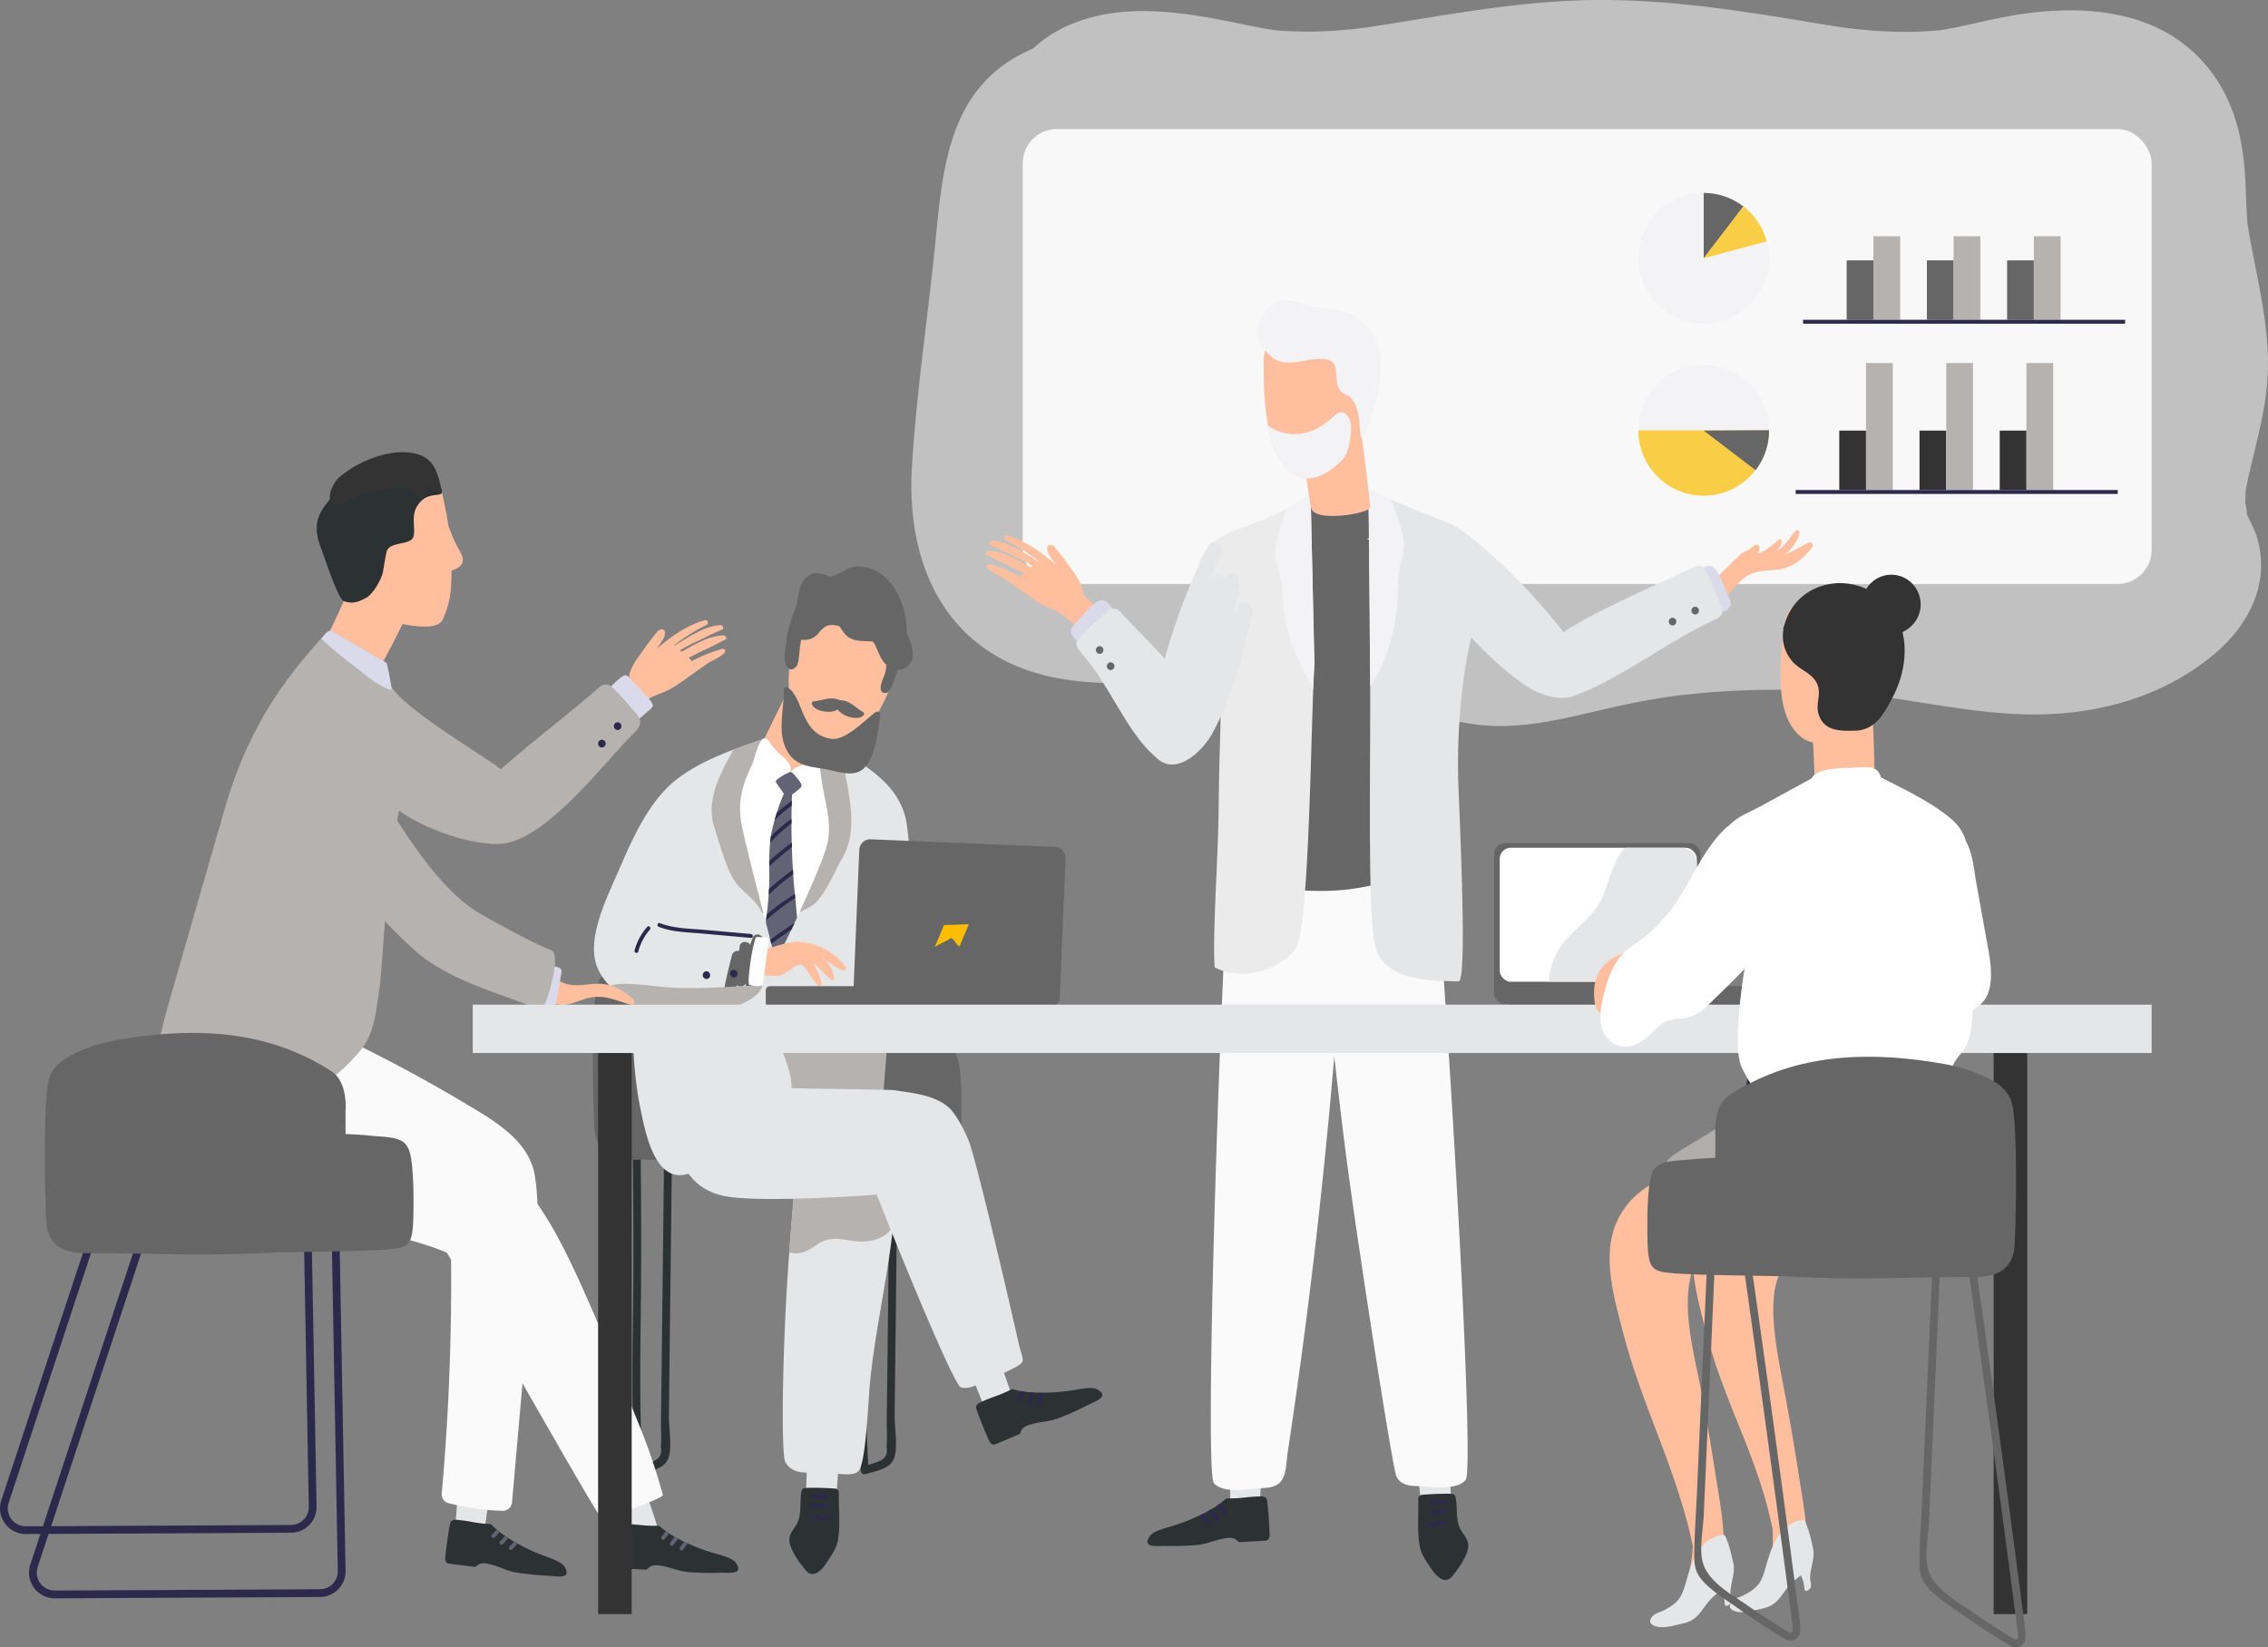 <svg xmlns="http://www.w3.org/2000/svg" width="839.122" height="609.643" viewBox="0 0 839.122 609.643">
  <rect x="0" y="0" width="839.122" height="609.643" fill="#808080" stroke="none"/>
  <g id="Group_1885" data-name="Group 1885" transform="translate(-211.944 -1781.334)">
    <g id="Group_1883" data-name="Group 1883" transform="translate(-33.299 -23.666)">
      <path id="Path_5578" data-name="Path 5578" d="M900.864,324.428c.329.379-.2-2.786-.512-3.8.07-1.41.131-3.718.172-4.8.036-.171.069-.33.109-.527.329-1.578.646-3.155,1-4.725,2.984-13.128,6.821-25.965,7.127-39.555.313-13.953-2.713-27.926-5.363-41.559-.581-2.994-1.158-5.988-1.669-9-.189-1.115-.375-2.232-.543-3.35-.029-.373-.062-.8-.1-1.342-.412-5.463-.441-10.941-.789-16.407-1-15.656-4.8-29.941-15.418-41.878-19.055-21.428-49.846-21.616-75.673-16.363-5.559,1.131-11.07,2.495-16.635,3.594-1.631.323-3.263.616-4.9.9-3.636.268-7.239.567-10.886.619a168.024,168.024,0,0,1-19.078-.917q-2.687-.269-5.367-.6c-3.639-.522-7.266-1.115-10.892-1.718-27.627-4.593-55.078-8.984-83.177-8.539-27.489.434-54.2,5.713-81.266,9.874-.923.142-1.847.277-2.772.413-.66.079-2.1.26-2.409.291-3.138.311-6.267.632-9.416.827a144.9,144.9,0,0,1-20.189-.164c-.044,0-.93-.111-1.674-.2-1.032-.179-2.849-.478-3.187-.538-3.027-.548-6.039-1.171-9.05-1.788-6.009-1.229-12.006-2.4-18.08-3.254-15.286-2.15-30.353-2.4-44.8,3.7a46.489,46.489,0,0,0-13.56,8.785,57.3,57.3,0,0,0-6.517,3.228c-26.806,15.522-27.264,46.834-30.181,74.049-2.767,25.829-6.567,51.78-8.116,77.712-1.615,27.036,6.2,54.819,30.7,69.5,21.492,12.881,47.193,10.53,71.092,9.63a356.029,356.029,0,0,1,37.523.294c3.1.212,6.2.637,9.3.822.309.019.545.033.743.043,1.41.2,2.819.431,4.22.669a164.88,164.88,0,0,1,19.428,4.494c14.02,4.181,26.851,9.6,41.741,10.224,14.018.59,28.083-3.067,41.638-6.2,6.247-1.444,12.525-2.736,18.848-3.808,1.81-.306,3.623-.589,5.437-.867-.016,0,1.189-.162,2-.276.817-.093,2.018-.237,2-.235,2.282-.243,4.562-.488,6.847-.7a310.62,310.62,0,0,1,39.885-1.051q9.633.366,19.23,1.315c2.391.237,4.78.514,7.165.807.713.1,1.945.263,2.218.3,2.232.347,4.466.682,6.7,1.034,13.854,2.177,27.775,4.6,41.8,5.3,26.466,1.326,53.263-5.123,73.726-22.507,12.794-10.867,20.622-26.787,15.184-43.61C903.568,329.788,901.989,327.17,900.864,324.428Z" transform="translate(175.581 1670.564)" fill="#fff" opacity="0.51" style="mix-blend-mode: multiply;isolation: isolate"/>
      <rect id="Rectangle_903" data-name="Rectangle 903" width="417.687" height="168.383" rx="12.667" transform="translate(623.633 1852.744)" fill="#f8f8f8"/>
      <circle id="Ellipse_344" data-name="Ellipse 344" cx="24.167" cy="24.167" r="24.167" transform="translate(851.418 1876.408)" fill="#f3f3f5"/>
      <circle id="Ellipse_345" data-name="Ellipse 345" cx="24.167" cy="24.167" r="24.167" transform="translate(851.418 1940.047)" fill="#f3f3f5"/>
      <path id="Path_5574" data-name="Path 5574" d="M594.248,245.4a24.164,24.164,0,0,0,48.328,0Z" transform="translate(257.173 1718.879)" fill="#f9ce46"/>
      <path id="Path_5575" data-name="Path 5575" d="M625.842,189.244a24.04,24.04,0,0,0-14.759-5.06v24.168Z" transform="translate(264.503 1692.225)" fill="#666"/>
      <path id="Path_5576" data-name="Path 5576" d="M630.271,260.145a24.034,24.034,0,0,0,4.978-14.789l-24.166.135Z" transform="translate(264.503 1718.859)" fill="#666"/>
      <path id="Path_5577" data-name="Path 5577" d="M634.4,200.6a24.034,24.034,0,0,0-8.676-12.969l-14.642,19.226Z" transform="translate(264.503 1693.725)" fill="#f9ce46"/>
      <rect id="Rectangle_904" data-name="Rectangle 904" width="9.893" height="21.99" transform="translate(928.479 1901.361)" fill="#666"/>
      <rect id="Rectangle_905" data-name="Rectangle 905" width="9.893" height="30.913" transform="translate(938.373 1892.438)" fill="#b6b2af" style="mix-blend-mode: multiply;isolation: isolate"/>
      <rect id="Rectangle_906" data-name="Rectangle 906" width="9.893" height="21.99" transform="translate(958.159 1901.361)" fill="#666"/>
      <rect id="Rectangle_907" data-name="Rectangle 907" width="9.893" height="30.913" transform="translate(968.052 1892.438)" fill="#b6b2af" style="mix-blend-mode: multiply;isolation: isolate"/>
      <rect id="Rectangle_908" data-name="Rectangle 908" width="9.893" height="21.99" transform="translate(987.838 1901.361)" fill="#666"/>
      <rect id="Rectangle_909" data-name="Rectangle 909" width="9.893" height="30.913" transform="translate(997.731 1892.438)" fill="#b6b2af" style="mix-blend-mode: multiply;isolation: isolate"/>
      <rect id="Rectangle_910" data-name="Rectangle 910" width="119.147" height="1.448" transform="translate(912.348 1923.352)" fill="#2c294c"/>
      <rect id="Rectangle_911" data-name="Rectangle 911" width="9.893" height="21.99" transform="translate(925.749 1964.363)" fill="#333"/>
      <rect id="Rectangle_912" data-name="Rectangle 912" width="9.893" height="46.997" transform="translate(935.643 1939.357)" fill="#b6b2af" style="mix-blend-mode: multiply;isolation: isolate"/>
      <rect id="Rectangle_913" data-name="Rectangle 913" width="9.893" height="21.99" transform="translate(955.429 1964.363)" fill="#333"/>
      <rect id="Rectangle_914" data-name="Rectangle 914" width="9.893" height="46.997" transform="translate(965.322 1939.357)" fill="#b6b2af" style="mix-blend-mode: multiply;isolation: isolate"/>
      <rect id="Rectangle_915" data-name="Rectangle 915" width="9.893" height="21.99" transform="translate(985.107 1964.363)" fill="#333"/>
      <rect id="Rectangle_916" data-name="Rectangle 916" width="9.893" height="46.997" transform="translate(995.001 1939.357)" fill="#b6b2af" style="mix-blend-mode: multiply;isolation: isolate"/>
      <rect id="Rectangle_917" data-name="Rectangle 917" width="119.147" height="1.448" transform="translate(909.617 1986.354)" fill="#2c294c"/>
      <g id="Group_1843" data-name="Group 1843" transform="translate(464.608 2152.697)">
        <path id="Path_5579" data-name="Path 5579" d="M349.025,497.026q.515-43.693,1.022-87.384a1.444,1.444,0,0,0-2.887,0q-.471,38.054-.9,76.109-.215,18.323-.431,36.646-.114,9.865-.231,19.731c-.03,2.614.311,5.878-.1,8.457q1.04,4.366-3.825,5.854-1.443.489-2.884.976c-1.4-22.8-.675-45.646-.551-68.471q.2-36.247-.614-72.493c-.043-1.839-2.9-1.846-2.864,0q.728,36.243.589,72.493c-.129,23.486-.909,46.995.656,70.449a1.463,1.463,0,0,0,1.832,1.4c3.514-1.188,8.453-1.725,10.229-5.3,1.925-3.88.411-11.869.461-16.176Q348.778,518.166,349.025,497.026Z" transform="translate(-320.414 -362.916)" fill="#2c3233"/>
        <path id="Path_5580" data-name="Path 5580" d="M407.209,497.026q.512-43.693,1.021-87.384a1.443,1.443,0,0,0-2.885,0q-.474,38.054-.9,76.109-.215,18.323-.431,36.646l-.233,19.731c-.03,2.614.313,5.878-.1,8.457q1.04,4.366-3.824,5.854l-2.885.976c-1.4-22.8-.673-45.646-.55-68.471q.194-36.247-.616-72.493c-.042-1.839-2.9-1.846-2.862,0q.728,36.243.587,72.493c-.128,23.486-.909,46.995.656,70.449a1.463,1.463,0,0,0,1.832,1.4c3.515-1.188,8.455-1.725,10.229-5.3,1.926-3.88.412-11.869.462-16.176Q406.96,518.166,407.209,497.026Z" transform="translate(-295.081 -362.916)" fill="#2c3233"/>
        <path id="Path_5581" data-name="Path 5581" d="M325.314,446.6c.4,7.193,4.839,11.569,14.083,11.569,26.1,0,42.673,1.277,68.754-.132,6.5-.35,35.891-.418,44.372-1.313,6.22-.657,8.218-1.183,8.551-10.51.224-6.248.2-16.652-.732-22.725-.376-2.439-1.009-4.895-2.861-6.352-2.747-2.162-7.972-1.966-11.042-2.307-3.461-.383-6.926-.612-10.4-.736-.023-3.164-.04-5.888-.029-7.814.65-10.577-3.339-14.19-5.1-15.34-22.763-14.812-48.594-16.414-75.083-12.337-6,.924-12.064,2.078-17.851,4.718-4.082,1.86-9.987,4.224-11.733,10.724C324.157,401.808,324.713,435.9,325.314,446.6Z" transform="translate(-324.766 -376.667)" fill="#666"/>
      </g>
      <rect id="Rectangle_918" data-name="Rectangle 918" width="76.372" height="59.611" rx="4.069" transform="translate(874.382 2176.613) rotate(180)" fill="#666"/>
      <rect id="Rectangle_919" data-name="Rectangle 919" width="72.916" height="49.588" rx="4.069" transform="translate(873.034 2168.332) rotate(180)" fill="#fff"/>
      <path id="Rectangle_920" data-name="Rectangle 920" d="M1.545,0H104.593a0,0,0,0,1,0,0V7.752a0,0,0,0,1,0,0H1.545A1.545,1.545,0,0,1,0,6.208V1.545A1.545,1.545,0,0,1,1.545,0Z" transform="translate(907.891 2177.715) rotate(180)" fill="#666"/>
      <path id="Path_5582" data-name="Path 5582" d="M620.05,402.6a5.843,5.843,0,0,0,5.842-5.842v-37.9a5.843,5.843,0,0,0-5.842-5.842H599.284c-.356.419-.718.83-1.045,1.28-4.961,6.847-5.127,15.766-10.654,22.392-3.8,4.559-8.694,8.121-12.145,12.993a24.354,24.354,0,0,0-4.229,12.923Z" transform="translate(247.144 1765.732)" fill="#e5e6e7"/>
      <path id="Path_5583" data-name="Path 5583" d="M539.377,535.273c.08.5,10.765.327,10.745-.035-.207-3.88-.959-21.66-1.437-26.566a.794.794,0,0,0-.99-.8.993.993,0,0,0-.7-.479c-2.737-.428-9.238-2.446-9.652,2.16C536.978,513.554,538.765,531.434,539.377,535.273Z" transform="translate(232.374 1832.598)" fill="#e5e6e7"/>
      <path id="Path_5584" data-name="Path 5584" d="M537.512,522.052a1.433,1.433,0,0,1,.053-.3,1.481,1.481,0,0,1,1.323-1.777,107.277,107.277,0,0,1,10.761-.392,1.452,1.452,0,0,1,.356.078,1.228,1.228,0,0,1,1.257,1c.949,3.888-.07,8.09,1.731,11.79.979,2.01,2.819,3.566,3.033,5.934.309,3.39-3.682,9.1-6.1,11.9-2.763,3.2-6.082-.713-7.5-2.821-1.811-2.694-3.873-5.444-4.42-8.691C537.108,533.439,537.653,527.453,537.512,522.052Z" transform="translate(232.454 1838.248)" fill="#2c3233"/>
      <path id="Path_5585" data-name="Path 5585" d="M546.266,521.266q-2.691-.052-5.381.131c-.916.06-.9,1.481.019,1.428,1.794-.1,3.584-.143,5.381-.131A.715.715,0,0,0,546.266,521.266Zm-.241,3.306c-1.689.27-3.386.461-5.091.6-.91.076-.9,1.493.019,1.428,1.834-.129,3.657-.357,5.47-.656C547.331,525.8,546.921,524.43,546.025,524.572Zm-5.5,6.264a18.082,18.082,0,0,0,5.818-.758c.86-.263.63-1.649-.255-1.4a18.384,18.384,0,0,1-5.437.732C539.739,529.4,539.609,530.812,540.529,530.836Z" transform="translate(233.51 1838.984)" fill="#2c294c"/>
      <path id="Path_5586" data-name="Path 5586" d="M489.137,532.473c.029.507,10.676,1.407,10.694,1.045.184-3.883,1.219-21.647,1.236-26.576a.8.8,0,0,0-.906-.891.989.989,0,0,0-.653-.547c-2.68-.7-8.945-3.36-9.821,1.18C488.929,510.623,488.912,528.595,489.137,532.473Z" transform="translate(211.354 1831.512)" fill="#e5e6e7"/>
      <path id="Path_5587" data-name="Path 5587" d="M474.8,538.586a102.121,102.121,0,0,0,11.407-.376c3.9-.312,6.623-2.03,11.055-2.552,3.442-.4,3.765,1.557,4.555,1.516q4.776-.258,9.588-.547c.222-.013,1.634-.037,1.491-2.574-.152-4.055-.438-8.1-.891-12.138-.36-2.011-2.167-1.651-3.451-1.625-2.991.056-6.126.643-9.191.688-3.617.052-1.82-.294-4.655,1.811-4.86,3.607-12.271,6.776-18.1,8.523-1.853.554-6.652,1.708-7.932,3.515C465.331,539.549,471.362,538.507,474.8,538.586Z" transform="translate(202.074 1838.547)" fill="#2c3233"/>
      <path id="Path_5588" data-name="Path 5588" d="M485.485,524.152c-.412.244-.824.485-1.253.722a32.771,32.771,0,0,0,2.881,3.33c.649.644,1.72-.284,1.074-.946A38.7,38.7,0,0,1,485.485,524.152Zm-4.269,2.272a29.538,29.538,0,0,0,2.8,3.464c.632.667,1.7-.27,1.074-.947a32.118,32.118,0,0,1-2.549-3.162C482.107,526,481.661,526.211,481.216,526.425Zm7.318-4.252c-.383.279-.789.551-1.2.824.891.949,1.809,1.873,2.78,2.743.675.6,1.755-.322,1.074-.949C490.27,523.949,489.393,523.07,488.534,522.173Z" transform="translate(207.959 1839.383)" fill="#2c294c"/>
      <path id="Path_5589" data-name="Path 5589" d="M534.349,351.147l.011-.08c.523-3.627-4.766-4.962-5.624-1.3-.306,1.309-.6,2.622-.89,3.934.026-.33.05-.662.076-.992.25-3.274-5.037-3.646-5.691-.525-.188.894-.352,1.794-.535,2.69-1.43-1.648-4.534-1.668-4.936,1.052-.258,1.751-.5,3.5-.752,5.256a2.576,2.576,0,0,0-3.739,1.945q-1.158,7.547-2.315,15.092.289-5.727.576-11.456a2.681,2.681,0,0,0-2.846-2.688c.023-.38.046-.762.069-1.143.158-2.61-3.264-3.421-4.9-1.985-1.177-1.923-4.926-1.849-5.341.843q-1.038,6.718-1.883,13.461c.046-.976.08-1.954.129-2.931.184-3.672-5.5-3.393-5.7.243-3.646,67.063-8.172,214.061-4.892,217.922,3.382,3.979,12.6,2.274,16.942,1.958,3.548-.257,6.92-.307,8.668-3.867,1.276-2.6,1.256-6.468,1.679-9.258q1.053-6.963,2.064-13.931,7.273-50.169,12.257-100.637,5.505-55.744,8.236-111.708A2.435,2.435,0,0,0,534.349,351.147Z" transform="translate(209.185 1763.375)" fill="#fafafa"/>
      <path id="Path_5590" data-name="Path 5590" d="M511.36,351.274l-.014-.08c-.617-3.613,4.636-5.084,5.588-1.441.34,1.3.665,2.605.992,3.91-.034-.33-.066-.66-.1-.99-.334-3.267,4.941-3.775,5.676-.672.211.889.4,1.783.6,2.674,1.387-1.684,4.49-1.786,4.962.924.3,1.744.59,3.489.888,5.233a2.577,2.577,0,0,1,3.788,1.849q1.352,7.512,2.706,15.027-.435-5.719-.873-11.437a2.681,2.681,0,0,1,2.776-2.762c-.033-.38-.065-.761-.1-1.141-.225-2.6,3.174-3.5,4.846-2.11,1.127-1.954,4.877-1.977,5.363.7q1.21,6.69,2.232,13.409c-.072-.976-.133-1.952-.207-2.927-.279-3.666,5.413-3.535,5.706.093,5.383,66.948,13.718,213.778,10.539,217.722-3.277,4.065-12.535,2.6-16.886,2.4-3.554-.165-6.926-.128-8.765-3.642-1.344-2.566-15.014-89.833-19.207-123.369q-6.948-55.582-11.129-111.457A2.427,2.427,0,0,1,511.36,351.274Z" transform="translate(220.813 1763.395)" fill="#fafafa"/>
      <path id="Path_5591" data-name="Path 5591" d="M430.364,479.876c-2.314-4-7.362.563-9.664,2.1a1,1,0,0,0-.438.732.8.8,0,0,0-.564,1.138c1.632,4.652,8.43,21.1,9.875,24.7.135.336,9.9-4,9.762-4.49C438.276,500.325,432.372,483.351,430.364,479.876Z" transform="translate(181.144 1820.27)" fill="#e5e6e7"/>
      <path id="Path_5592" data-name="Path 5592" d="M468.255,492.775c-1.944-1.062-6.762,0-8.671.317-6.006.986-14.055,1.387-20.005.274-3.471-.649-1.7-1.125-4.978.413-2.773,1.3-5.849,2.15-8.562,3.411-1.164.541-2.947,1.009-2.388,2.976,1.361,3.824,2.879,7.586,4.52,11.3.985,2.341,2.262,1.744,2.469,1.659q4.457-1.849,8.858-3.713c.726-.307.158-2.213,3.429-3.359,4.213-1.474,7.414-1.122,11.055-2.552a102.207,102.207,0,0,0,10.417-4.664C467.457,497.257,473.333,495.549,468.255,492.775Z" transform="translate(182.85 1826.383)" fill="#2c3233"/>
      <path id="Path_5593" data-name="Path 5593" d="M391.951,507.915c-.474-4.6-6.947-2.5-9.679-2.034a.994.994,0,0,0-.7.488.8.8,0,0,0-.98.808c-.413,4.912-.936,22.7-1.092,26.584-.014.36,10.672.4,10.745-.106C390.808,529.809,392.363,511.907,391.951,507.915Z" transform="translate(163.673 1831.906)" fill="#e5e6e7"/>
      <path id="Path_5594" data-name="Path 5594" d="M411.828,439.807c.072-.821.159-1.641.23-2.463.23-2.729-3.728-3.7-5.17-1.925a3.02,3.02,0,0,0-3.7,1.919c-.188.637-.354,1.279-.538,1.918-.2-2.371-3.21-3.022-4.817-1.642.006-.078.013-.155.017-.231.233-3.332-4.78-3.815-5.68-.769q-.323,1.1-.645,2.19a3.179,3.179,0,0,0-4.085-.063c.007-.136.017-.274.024-.411.152-3.011-4.527-3.907-5.532-1.293a3.061,3.061,0,0,0-3.57,2.711c-.61,6.611-1.477,17.16-2.373,29.113-2.422,32.3-3.014,73.3-1.309,76.093,2.733,4.471,6.883,3.8,13.158,3.814,5.9.01,11.843,1.839,14-.718,2.607-3.1,3.484-25.645,4.112-32.229,2.338-24.465,9.143-48.845,9.56-73.416A2.635,2.635,0,0,0,411.828,439.807Z" transform="translate(161.152 1801.221)" fill="#e5e6e7"/>
      <path id="Path_5595" data-name="Path 5595" d="M414.522,449.444c-1.461-12.422-13.738-11.516-23.385-9.433-4.407.952-10.849,1.672-14.008,5.327-.024.029-.042.063-.066.092q-.9,9.982-1.734,19.965c.2.063.406.116.614.164a9.137,9.137,0,0,0,3.26.126c2.522-.339,4.638-1.922,6.682-3.3,3.864-2.6,7.658-2.139,12.027-1.362C406.054,462.471,415.748,459.855,414.522,449.444Z" transform="translate(161.856 1803.07)" fill="#b6b2af"/>
      <path id="Path_5596" data-name="Path 5596" d="M411.271,385.673c-1.015,3.6-2.015,7.194-2.97,10.8q.073-3.363.145-6.726c.083-3.815-5.338-3.584-5.779,0q-.648,5.279-1.3,10.56-.213-2.978-.428-5.953a2.887,2.887,0,0,0-5.674-.655,2.473,2.473,0,0,0-2.129,2.737q.093,2.767.184,5.535c-.805-2.879-1.684-5.746-2.668-8.591a2.91,2.91,0,0,0-5.687.769c-.126,1.941-.208,3.88-.258,5.818-1.021-1.948-2.081-3.881-3.227-5.782a2.919,2.919,0,0,0-5.4,1.463c0,.248.013.492.016.741-.5-.428-1.021-.837-1.562-1.213a2.369,2.369,0,0,0-.906-.38c-.366-3.152-5.538-2.973-5.713.524a35.309,35.309,0,0,0,1.5,11.651c2.644,9.115,8.154,17.739,12.314,25.91,5.1,10.008,8.881,21.439,21.649,22.829,10.942,1.191,9.116-12.931,9.685-20.14q1.94-24.565,3.876-49.131C417.208,383.129,412.137,382.61,411.271,385.673Z" transform="translate(158.614 1779.068)" fill="#b6b2af"/>
      <path id="Path_5597" data-name="Path 5597" d="M474.219,517.6c-2.472-11.175-14.186-61.712-17.888-73.024-1.163-3.554-4.9-10.936-7.763-13.488-5.3-4.721-13.487-5.4-20.276-6.438-1.836-.28-36.083-.57-37.923-.771.372-7.118-6.573-22.274-11.485-26.971-8.34-7.975-22.513,6.637-33,9.187a3.61,3.61,0,0,0-2.621,3.416,3.153,3.153,0,0,0-.33,1.9c1.308,11.421,2.7,23.014,5.206,34.244,2.005,8.975,6.67,15.247,15.719,17.8,10.392,2.938,47.609.65,58.029-.158,7.918,20.3,28.5,70.607,31.142,71.338,2.957.815,5.216-.693,7.638-1.886,5.554-2.737,3.784-1.186,9.321-3.952C478.119,524.75,476.067,525.957,474.219,517.6Z" transform="translate(147.741 1783.82)" fill="#e5e6e7"/>
      <path id="Path_5598" data-name="Path 5598" d="M381.9,396.338a2.949,2.949,0,0,0-1.945-2.521q.125-2.446.251-4.895c.169-3.29-4.82-3.866-5.671-.766-.111.4-.218.8-.327,1.2a2.861,2.861,0,0,0-.932,2.063c-.03.614-.093,1.223-.131,1.836-.179.666-.355,1.333-.533,2q.121-2.338.24-4.678c.106-2.067-2-3.113-3.689-2.753.017-.472.04-.945.057-1.417.116-3.23-4.955-3.967-5.678-.769s-1.4,6.385-2.089,9.578c-.141-1.5-.29-3-.459-4.507-.349-3.085-4.722-4.122-5.689-.769-.4,1.4-.759,2.809-1.134,4.216-.154-1.145-.3-2.289-.478-3.435-.418-2.765-5.157-2.762-5.579,0-.069.451-.122.9-.189,1.354a2.885,2.885,0,0,0-3.989-2.081c-1.055-2.225-4.609-2.173-5.332.244a2.8,2.8,0,0,0-3.531,2.688c-.132,14.512-.151,29.2,2.835,43.475,1.608,7.682,4.923,26.51,16.309,24.288,5.124-1,11.515-4.035,16.051-6.716s7.17-6.8,8.757-11.759C383.611,427.888,383.407,411.108,381.9,396.338Z" transform="translate(144.313 1779.041)" fill="#e5e6e7"/>
      <path id="Path_5599" data-name="Path 5599" d="M650.071,275.763c-3.112,1.516-5.765,3.255-8.7,4.325a12.519,12.519,0,0,0,2.469-2.345c.969-1.253,3.188-4.387,2.7-6.123a.728.728,0,0,0-1.2-.317c-1.629,1.652-2.671,3.742-4.4,5.381a18.263,18.263,0,0,1-3.126,2.409c1.143-1.059,2.327-2.387,2.234-3.877a.73.73,0,0,0-1.23-.51c-1.839,1.712-4.817,4.315-7.635,5.084.531-.739,1.2-2.5.126-3.119-1.029-.6-2.45,1.133-3.2,1.589s-2.551,1.256-2.671,1.351c-.752.389-9.3,9.126-10,9.6-5.187,2.063-1.018-.211-4.441,3.749-.934,1.079.874,2.355,1.8,1.288.485-.56.978-1.171,1.474-1.8a1.178,1.178,0,0,0,.789,1.435c-.159.378-.343.726-.482,1.124a1.119,1.119,0,0,0,1.707,1.28c-.045.868,1.135,1.661,1.824.929,2.592-2.752,5.106-6.065,8.109-8.37,3.761-2.888,7.633-2.558,12.043-3.046,5.684-.629,9.824-3.911,13.184-8.38A1.124,1.124,0,0,0,650.071,275.763Z" transform="translate(264.353 1730.066)" fill="#ffbf9f"/>
      <path id="Path_5600" data-name="Path 5600" d="M440.854,357.382c-2.147-16.527-17.937-23.34-30.511-31.787-3.02-2.03-5.856.439-6.207,3.26a61.828,61.828,0,0,0-8.851-.446c-.052-2.574-2.053-5.028-5.178-3.929-11.793,4.148-25.376,8.334-35.206,16.362-9.959,8.133-16,22.217-21.007,33.773-3.962,9.151-11.152,23.535-8.129,33.74,3.075,10.381,16.352,17.136,25.778,20.222,2.32.759,34.557.736,46.438.286,10.727-.4,22.821-.2,33.119-3.677,7.257-2.452,10.051-6.922,9.973-13.312.011-.07.03-.138.039-.211A224.364,224.364,0,0,0,440.854,357.382Z" transform="translate(139.963 1753.191)" fill="#e5e6e7"/>
      <path id="Path_5601" data-name="Path 5601" d="M433.122,283.071c2.311,1.051,4.576,2.19,6.821,3.367a13.341,13.341,0,0,0-1.072,1.243,60.8,60.8,0,0,0-11.183-4.511.928.928,0,0,0-1.23,1.006c.1.784,3.4,2.73,5.117,3.544,2,.949,12.119,8.621,14.144,9.675a34.565,34.565,0,0,0,5.444,2.545c2.522.827,12.679,9.758,14.905,11.172.755.481,8.051-4.1,7.834-4.6.095-.152-11.818-12.132-11.826-12.347-.167-3.834-2.842-7.079-4.966-10.092-1.539-2.183-3.126-4.352-4.827-6.413-.754-.913-1.232-1.737-2.473-1.722a.946.946,0,0,0-1,.82c-.3,1.892.919,3.309,1.929,4.846.355.54.759,1.036,1.135,1.557-.141-.118-.281-.237-.422-.353-5.261-4.392-10.71-8.34-17.371-10.237a.916.916,0,0,0-.66,1.707,70.967,70.967,0,0,1,12.245,7.79l-.179-.072a.876.876,0,0,0-.286-.056c-5.123-3.1-11.1-7.236-16.955-7.547-.909-.049-1.487,1.318-.629,1.648,3.534,1.354,6.11,2.874,9.152,4.272a60.492,60.492,0,0,1,6.507,3.411c-.247.165-.5.34-.742.518-4.656-2.746-10.054-5.938-15.372-6.046-.742-.014-1.562,1.107-.8,1.49C428.118,280.559,430.945,282.082,433.122,283.071Z" transform="translate(183.942 1730.686)" fill="#ffbf9f"/>
      <path id="Path_5602" data-name="Path 5602" d="M373.7,388.73c.8,1.678,3.291.214,2.495-1.458-.016-.034-.037-.063-.053-.1a1.186,1.186,0,0,0,.164-1.652c-.121-.169-.24-.337-.359-.508a1.3,1.3,0,0,0-.129-1.19l-2.723-4.517c-.89-4.048-2.607-11.3-5-15.644-.7-3.468-1.283-6.972-1.843-10.49.657-2.068,1.453-4.1,1.888-5.654q1.8-6.455,3.686-12.885a1.264,1.264,0,0,0-.066-.866c.611-1.677,1.16-3.357,1.623-5.054.344-.815.713-1.639,1.135-2.5a1.393,1.393,0,0,0,.016-1.252c-3.617,1.256-7.362,2.541-11.086,3.953-5.032,9.268-10.441,18.636-6.963,29.176,1.975,5.986,3.7,12.843,6.738,18.385C365.883,381.341,371.313,383.726,373.7,388.73Z" transform="translate(153.171 1753.52)" fill="#b6b2af"/>
      <path id="Path_5603" data-name="Path 5603" d="M395.754,333.19c-.276-1.711-2.7-1.114-2.754.465a1.5,1.5,0,0,0-2.223-.367l-.023-.092c-.09-.619-.162-1.24-.271-1.857a1.19,1.19,0,0,0-1.186-1.016c-.069-.359-.121-.721-.2-1.078-.326-1.573-2.961-1.246-2.832.383l1.473,18.611q.149,7.286.485,14.572a1.414,1.414,0,0,0,.334.85q-.3,1.434-.505,2.894-.476,1.671-1.055,3.319a111.906,111.906,0,0,0-6.383,10.488,60.6,60.6,0,0,1-5.282,5.994c-1.234,1.207.326,2.937,1.751,2.269,3.336-1.563,7.026-2.7,9.375-5.645,3.607-4.521,6.156-10.7,8.977-15.749C401.189,356.934,397.546,344.3,395.754,333.19Z" transform="translate(161.665 1754.938)" fill="#b6b2af"/>
      <path id="Path_5604" data-name="Path 5604" d="M267.154,381.4a.72.72,0,0,0-.695-.528q-10.348.7-20.615,2.155a.555.555,0,0,0-.51.63.719.719,0,0,0-.109.319c-.224,2.225-1.888,7.082.461,8.553,2.617,1.639,8.121-.28,10.819-.81,2.334-.459,4.671-.909,7-1.378,1.15-.231,2.782-.332,3.571-1.381C268.466,387.116,267.522,383.457,267.154,381.4Zm-1.816,6.55c-1.344,1.318-3.9,1.335-5.714,1.692-2.1.415-4.2.857-6.3,1.242a17.789,17.789,0,0,1-3.785.59c-.986-.046-3.013-.138-3.5-1.26-.478-1.105.326-4.29.564-5.845,4.107-.574,8.222-1.071,12.35-1.458,1.16-.109,5.047-1.067,6.141-.505C266.882,383.321,266.309,386.994,265.339,387.947Z" transform="translate(104.871 1777.861)" fill="#585866"/>
      <path id="Path_5605" data-name="Path 5605" d="M396.26,327.112a2.579,2.579,0,0,0-.342.66l-.026.072a2.261,2.261,0,0,0-3.152-.685l.007-.1a1.916,1.916,0,0,0-1.994-2.074,4.6,4.6,0,0,0-3.014,3.866,61.838,61.838,0,0,0-8.851-.446c-.053-2.574-2.053-5.028-5.178-3.929-3.6,1.266-.832,5.117-4.608,6.5-5.9,10.915-7.748,17.974-5.424,28.088,2.541,11.058,5.706,23.087,8.658,34.55a11.106,11.106,0,0,1,7.677-2.775,12.589,12.589,0,0,1,3.761.55c.8-1.728,1.546-3.352,2.117-4.626,2.749-6.143,5.508-12.268,7.83-18.59,4.388-11.95-.141-17.932-1.621-33.674C389.872,333.1,398.445,328.518,396.26,327.112Z" transform="translate(156.36 1753.191)" fill="#fff"/>
      <path id="Path_5606" data-name="Path 5606" d="M402.2,313.781c-3.791-3.415-7.635-6.762-11.571-10.008a4.82,4.82,0,0,0-1.079-.66,4.583,4.583,0,0,0-6.834,2.429c-3.824,12.082-10.308,22.906-15.425,34.574-2.289,5.222,19.9,9.221,21.026,7.224,4.3-7.625,10.935-20.253,14.664-28.174A4.581,4.581,0,0,0,402.2,313.781Z" transform="translate(158.283 1743.707)" fill="#ffbf9f"/>
      <path id="Path_5607" data-name="Path 5607" d="M412.393,295.157c-5.173-9.428-18.42-11.833-25.487-5.208a19.6,19.6,0,0,0-8.836,11.678c-2.648,9.6-4.115,19.507-1.359,31.264,1.3,5.549,5.558,12.854,11.582,14.309,9.34,2.258,15.842-7.679,19.14-13.46C414.32,321.667,419.45,308.021,412.393,295.157Z" transform="translate(161.814 1736.641)" fill="#ffbf9f"/>
      <path id="Path_5608" data-name="Path 5608" d="M419.395,305.258a1.175,1.175,0,0,0,.032-.164c-.033-7.755-2.869-16.88-9.379-21.683a14.882,14.882,0,0,0-8.2-2.951c-4.513-.161-6.841,3.162-10.913,3.781-3.352-1.222-6.418-2.525-9.4,1.023-1.906,2.265-2.179,5.142-2.666,7.951-.531,3.07-2.111,5.859-2.709,8.848a18.962,18.962,0,0,0-1.306,5.637c-.221,3.152-1.711,7.962.723,10.491a1.486,1.486,0,0,0,1.751.227c1.705-.8,1.846-2.186,2.091-4,.307-2.279.395-4.608.89-6.8a8.816,8.816,0,0,0,2.628-.1,6.067,6.067,0,0,0,3.82-2.419c2.167-2.566,3.731-3.477,7.174-2.611.2.05.39.115.58.182,1.243,1.856,2.258,3.794,4.678,4.73,2.444.944,5.15.626,7.7.932,1.806,2.608,2.241,6.123,4.88,8.462a11,11,0,0,1-.723,4.069c-.578,1.468-1.5,3.415-1.308,5.03a1.505,1.505,0,0,0,1.447,1.447c2.01.2,2.836-2.97,3.35-4.4.488-1.356,1.069-2.818,1.526-4.3a4.8,4.8,0,0,0,4.817-2.775C422.6,312.165,420.793,308.7,419.395,305.258Z" transform="translate(161.365 1734.141)" fill="#666"/>
      <path id="Path_5617" data-name="Path 5617" d="M400.14,319.554c-2.858-1.642-4.956-4.384-8.5-4.377a.59.59,0,0,0-.09.02.518.518,0,0,0-.088-.066c-3.222-1.479-6.271.142-9.553.448a.731.731,0,0,0-.693.91c.665,2.808,6.962,3.854,9.584,2.1,1.649,2.686,7.823,4.356,9.6,2.076A.73.73,0,0,0,400.14,319.554Z" transform="translate(164.409 1748.973)" fill="#666"/>
      <path id="Path_5618" data-name="Path 5618" d="M390.656,334.073a.736.736,0,0,0-.914-.7,32.271,32.271,0,0,0-7.285,2.067,4.919,4.919,0,0,0-2.533,2.051,5.526,5.526,0,0,0-.558-3.507,16.821,16.821,0,0,0-3.066-3.034,25.616,25.616,0,0,1-4.2-4.911c-3.121-4.86-5.4,5.888-6.078,7.886-.3.88,1.089,1.255,1.385.383.132-.388.257-.81.38-1.245-.095.487-.187.975-.261,1.468a.762.762,0,0,0,.481.828.725.725,0,0,0,1.381.441l.541-1.445a14.144,14.144,0,0,0,.03,3.208c.1.7,1.272.678,1.4,0l.452-2.434c.109.708.24,1.414.4,2.122a.727.727,0,0,0,1.422-.192c-.023-.505-.066-1-.112-1.5.5.871,1.035,1.73,1.629,2.561a.8.8,0,0,0,1.217.063,7.513,7.513,0,0,0,.69.7c.04.086.082.171.122.257a.64.64,0,0,0,.841.3c-.191.805-.445,1.622-.708,2.446-.284.888,1.105,1.266,1.391.385.3-.919.675-2.025.944-3.171a.711.711,0,0,0,1.2.093.692.692,0,0,0,.777.3c.524-.162,1.028-.353,1.523-.56a.56.56,0,0,0,.709-.013l.181-.136a.819.819,0,0,0,1.333.086c.128-.171.268-.329.4-.5.034.264.065.531.095.8-.029.079-.046.161-.076.241a.578.578,0,0,0,.175.7c.039.373.086.746.119,1.12.082.914,1.487.944,1.45,0l-.026-.644a.658.658,0,0,0,.95-.441c.082-.288.177-.573.263-.86.011.527.014,1.054.037,1.58.034.782,1.237,1.023,1.421.192A22.886,22.886,0,0,0,390.656,334.073Z" transform="translate(157.788 1753.445)" fill="#fff"/>
      <path id="Path_5619" data-name="Path 5619" d="M407.536,321.356c-4.272,3.461-10.886,10.323-16.1,9.389-11.208-2.012-9.735-15.069-15.808-19.055-1.22-.8-1.464.754-1.417,1.239.092,7.12-2.4,15.087.926,21.779,2.877,5.783,7.985,6.347,13.754,7.167,4.589.653,11.133,3.682,15.109-.311,4.181-4.2,5.044-13.4,5.875-18.98C410.03,321.556,409.587,319.7,407.536,321.356Z" transform="translate(161.018 1747.643)" fill="#666"/>
      <path id="Path_5620" data-name="Path 5620" d="M378.564,333.486c-.342-.092-1.1.337-1.137.359a18.826,18.826,0,0,0-3.95,2.456c-.54.518-.488.695-.181,1.333.023.047,1.922,2.756,2.719,3.87a80.234,80.234,0,0,0-4.5,14.054c-1.025,5.252-.907,10.579-.866,15.9a116.783,116.783,0,0,1-1.148,16.122c-.065.5-.121.988-.177,1.481.894,3.469,1.771,6.893,2.605,10.219.2.788,2.274,1.615,3.448-.515.955-1.733,3.439-6.93,5.521-11.414-.378-5.044-1.046-10.1-1.352-14.932a278.866,278.866,0,0,1-.507-30.59c.906-.606,1.863-1.443,2.459-1.929.629-.512,1.081-.669,1.042-1.626-.029-.729-1.9-2.924-2.483-3.555C379.23,333.828,379.1,333.631,378.564,333.486Z" transform="translate(159.242 1757.225)" fill="#636375"/>
      <path id="Path_5621" data-name="Path 5621" d="M402.086,386.546a23.659,23.659,0,0,0-9.293-7.366,22.391,22.391,0,0,0-9.118-1.932c-7.407.771-16.741,5.163-21.024,7.071a1.146,1.146,0,0,0-.6,1.623,1.264,1.264,0,0,0,.653,1.516,34.581,34.581,0,0,0,14.342,2.384c3.492-.126,7.259-5.92,9.568-3.5,1.534,1.9,3.583,5.381,5.321,7.122a.731.731,0,0,0,1.234-.511c-.066-2.434-2.99-7.707-3.029-7.939,2.282,1.989,4.2,4.4,6.593,6.3a.729.729,0,0,0,1.207-.7,12.789,12.789,0,0,0-4.964-7.987c.692.365,5.835,4.961,8.6,5.157C402.262,387.828,402.442,386.985,402.086,386.546Z" transform="translate(156.018 1776.273)" fill="#ffbf9f"/>
      <path id="Path_5622" data-name="Path 5622" d="M369.195,376.482a24.147,24.147,0,0,0-1.013,2.66c-.985-1.346-3.554-1.435-3.867.578q-.138.883-.277,1.767a2.185,2.185,0,0,0-2.581,1.49q-1.488,5.667-2.691,11.4c-.568,2.724,3.606,3.891,4.186,1.153.1-.449.2-.9.3-1.346a2.167,2.167,0,0,0,3.142-.5c.192.6.4,1.189.616,1.78.792,2.139,4.41,2.035,4.259-.577-.316-5.47-.629-11.1,1.645-16.227C374.022,376.155,370.354,373.953,369.195,376.482Z" transform="translate(154.622 1775.463)" fill="#666"/>
      <path id="Path_5623" data-name="Path 5623" d="M329.155,388.924c5.838,6.844,17.4,10.781,20.6,11.829,1.207.395,10.519.578,20.843.6,1.636-1.249,3.1-2.737,4.9-4.18,3.56-2.841,7.392-3.26,9.466-7a1.407,1.407,0,0,0,.454-.93c.587-1.425-2.358-1.107-3.4-.471-12.466.511-23.905,1.625-36.14.179C338.85,388.116,331.574,387.6,329.155,388.924Z" transform="translate(141.753 1781.016)" fill="#b6b2af"/>
      <path id="Path_5624" data-name="Path 5624" d="M371.283,376.229a19.544,19.544,0,0,0-3.665-.129c-1.313,2.845-3.119,14.976-2.622,17.43.083.413,4.879,1.288,5.15-.009.3-1.422,1.473-10.767,1.86-14.045C372.223,377.651,372.882,376.388,371.283,376.229Z" transform="translate(157.321 1775.758)" fill="#fff"/>
      <path id="Path_5625" data-name="Path 5625" d="M361.251,384.481a1.436,1.436,0,0,0,.467,2.832A1.436,1.436,0,0,0,361.251,384.481Z" transform="translate(155.224 1779.424)" fill="#2c294c"/>
      <path id="Path_5626" data-name="Path 5626" d="M354.222,384.876a1.437,1.437,0,0,0,.467,2.833A1.437,1.437,0,0,0,354.222,384.876Z" transform="translate(152.163 1779.596)" fill="#2c294c"/>
      <path id="Path_5628" data-name="Path 5628" d="M340.194,373.479a21.263,21.263,0,0,0-4.685,8.765.715.715,0,0,0,1.378.38,19.946,19.946,0,0,1,4.315-8.137C341.8,373.8,340.8,372.789,340.194,373.479Z" transform="translate(144.508 1774.543)" fill="#2c294c"/>
      <path id="Path_5629" data-name="Path 5629" d="M376,376.49q-8.554-.758-17.106-1.526c-5.519-.494-11.414-.458-16.626-2.5-.858-.337-1.226,1.044-.38,1.379,4.916,1.954,10.434,1.975,15.639,2.442q9.237.825,18.474,1.652C376.923,378.015,376.919,376.571,376,376.49Z" transform="translate(147.089 1774.176)" fill="#2c294c"/>
      <path id="Rectangle_921" data-name="Rectangle 921" d="M4.069,0H72.3a4.069,4.069,0,0,1,4.069,4.069V55.542A4.069,4.069,0,0,1,72.3,59.611H4.07A4.07,4.07,0,0,1,0,55.542V4.069A4.069,4.069,0,0,1,4.069,0Z" transform="translate(563.34 2115.447) rotate(2.372)" fill="#666"/>
      <path id="Rectangle_922" data-name="Rectangle 922" d="M1.545,0H104.593a0,0,0,0,1,0,0V7.752a0,0,0,0,1,0,0H1.545A1.545,1.545,0,0,1,0,6.208V1.545A1.545,1.545,0,0,1,1.545,0Z" transform="translate(528.564 2169.963)" fill="#666"/>
      <path id="Path_5632" data-name="Path 5632" d="M393.716,520.387a1.438,1.438,0,0,0-.057-.3,1.481,1.481,0,0,0-1.346-1.76c-3.583-.245-7.174-.366-10.766-.253a1.436,1.436,0,0,0-.355.083,1.226,1.226,0,0,0-1.245,1.012c-.9,3.9.175,8.088-1.579,11.812-.952,2.022-2.772,3.6-2.955,5.973-.264,3.395,3.8,9.049,6.255,11.819,2.8,3.164,6.072-.791,7.461-2.917,1.777-2.717,3.8-5.495,4.308-8.749C394.268,531.77,393.645,525.792,393.716,520.387Z" transform="translate(161.889 1837.58)" fill="#2c3233"/>
      <path id="Path_5633" data-name="Path 5633" d="M379.369,366.343a111.147,111.147,0,0,0-8.878,7.224c-.037.719-.073,1.438-.125,2.156a78.073,78.073,0,0,1,9.1-7.656C379.427,367.492,379.4,366.918,379.369,366.343Zm-.545-17.064c0-.587-.013-1.174-.01-1.761a60.23,60.23,0,0,0-7.615,6.535q-.179,1.2-.294,2.4A58.626,58.626,0,0,1,378.823,349.279Zm.129-8.36a58,58,0,0,0-5.574,4.4c-.3.911-.577,1.832-.841,2.755a56.228,56.228,0,0,1,6.366-5.38C378.918,342.1,378.932,341.509,378.952,340.919Zm1.252,35.967c-.053-.534-.1-1.064-.155-1.6-2.064,1.549-4.364,2.874-6.39,4.425-1.374,1.049-2.706,2.146-4.018,3.268-.056.452-.1.9-.162,1.356-.034.266-.063.53-.095.8,2.156-1.908,4.365-3.751,6.695-5.449C377.414,378.714,378.835,377.832,380.2,376.886Zm-8.861,16.92q3.675-2.689,7.444-5.246c.4-.84.8-1.694,1.2-2.551q-4.584,3.053-9.026,6.306C371.092,392.814,371.217,393.31,371.343,393.806Zm7.589-37.5c-2.878,2.167-5.661,4.448-8.325,6.87q-.007.984,0,1.969,4.022-3.749,8.384-7.1C378.97,357.466,378.948,356.885,378.932,356.3Z" transform="translate(159.269 1760.467)" fill="#2c294c"/>
      <path id="Path_5635" data-name="Path 5635" d="M381.535,521.165c1.8-.036,3.589-.019,5.384.062.92.042.916-1.381,0-1.43q-2.689-.142-5.384-.06A.715.715,0,0,0,381.535,521.165Zm-.095,3.253c1.817.276,3.643.479,5.479.586.92.053.91-1.365,0-1.428-1.708-.118-3.406-.289-5.1-.535C380.922,522.909,380.53,524.279,381.44,524.417Zm5.813,3.393a18.354,18.354,0,0,1-5.446-.662c-.888-.241-1.1,1.148-.238,1.4a18.124,18.124,0,0,0,5.828.682C388.317,529.2,388.168,527.78,387.253,527.811Z" transform="translate(164.259 1838.309)" fill="#2c294c"/>
      <path id="Path_5636" data-name="Path 5636" d="M546.612,390.836c-1.575.172-3.155.284-4.74.357a13.961,13.961,0,0,0,2.493-3.508c2.943-5.9-.194-13.487-1.529-19.44q-.538-2.4-1.078-4.8c.261-11.872,1.019-23.677,2.246-35.634,1.47-14.325,5.617-34.949-3.555-47.519a7.8,7.8,0,0,0-2.783-2.345,33.49,33.49,0,0,0,6.423-3.076A6.526,6.526,0,0,0,539.085,263c-8.089,1.834-15.917,3.317-24.225,2.357-3.7-.429-6.2,3.332-6.484,6.484l-.121,1.334a5.169,5.169,0,0,0,3.995,5.934c-4.747,7.23-5.483,16.679-6.867,25a6.575,6.575,0,0,0,1.977,6.013,147.032,147.032,0,0,0-.095,74.734,6.483,6.483,0,0,0,.593,1.46,15.541,15.541,0,0,1-5.2,2.182,6.236,6.236,0,0,0-3.214,1.717,5.555,5.555,0,0,0-2.8,1.956c-1.834,1.081-2.689,3.377-2.821,5.368l-.052.782a6.44,6.44,0,0,0,3.21,5.6c6.726,4.058,17.041,4.378,24.725,4.341a83.38,83.38,0,0,0,26.629-4.659C554.8,401.373,554.329,389.991,546.612,390.836Z" transform="translate(213.423 1726.457)" fill="#666"/>
      <path id="Path_5637" data-name="Path 5637" d="M437.9,497.516c-.291.877,1.079,1.243,1.379.38a33.075,33.075,0,0,0,1.13-4.256c-.489-.024-.966-.062-1.443-.1A39.238,39.238,0,0,1,437.9,497.516Zm4.422-3.8a32.1,32.1,0,0,1-.9,3.96c-.268.884,1.105,1.256,1.379.38a29.631,29.631,0,0,0,1-4.342C443.306,493.713,442.812,493.72,442.322,493.712Zm-8.2,2.9c-.339.861,1.039,1.22,1.381.38.492-1.207.911-2.44,1.3-3.685-.488-.065-.973-.132-1.44-.215C434.979,494.28,434.576,495.454,434.119,496.616Z" transform="translate(187.431 1826.725)" fill="#2c294c"/>
      <g id="Group_1844" data-name="Group 1844" transform="translate(302.622 1972.344)">
        <path id="Path_5638" data-name="Path 5638" d="M348.288,396.272c-4.12-3.779-8.789-6.253-14.492-5.833-4.424.324-8.172,1.356-12.4-.8-3.372-1.72-6.448-4.519-9.5-6.751-.811-.593-1.826.4-1.623,1.246a1.119,1.119,0,0,0-1.444,1.57c.208.366.454.676.677,1.018A1.176,1.176,0,0,0,309,388.28c-.6-.525-1.2-1.038-1.778-1.5-1.107-.88-2.65.7-1.536,1.6,4.628,3.7,10.008,9.995,16.444,9.845,3.164-.073,6.01-1.635,9-2.443,6.013-1.626,10.474.82,16.112,2.38A1.125,1.125,0,0,0,348.288,396.272Z" transform="translate(-171.257 -193.68)" fill="#ffbf9f"/>
        <path id="Path_5639" data-name="Path 5639" d="M319.142,393.053c.373-1.955.728-3.926.975-5.9.088-.7.454-1.7-.037-2.333-.817-1.046-5.661-1.534-7.277-1.852-.909-.179-1.077,1.246-.174,1.425a7.973,7.973,0,0,0-.715,1.921.789.789,0,0,0,.037.544c-.033.109-.053.215-.08.322a22.619,22.619,0,0,0-2.387,9.251.708.708,0,0,0,.231.565c-.168-.05-.327-.1-.461-.133-.888-.238-1.437,1.105-.534,1.346,1.519.406,3.043.784,4.588,1.074.967.182,2.976.907,3.926.452C318.278,399.234,318.855,394.552,319.142,393.053Z" transform="translate(-169.968 -193.576)" fill="#dadaea"/>
        <path id="Path_5640" data-name="Path 5640" d="M302.806,512.906c-.258-4.616-6.824-2.819-9.574-2.483a1,1,0,0,0-.721.455.8.8,0,0,0-1.016.762c-.643,4.888-2,22.63-2.333,26.5-.032.36,10.642.893,10.738.4C300.643,534.724,303.032,516.913,302.806,512.906Z" transform="translate(-178.281 -138.347)" fill="#e5e6e7"/>
        <path id="Path_5641" data-name="Path 5641" d="M339,398.844c-4.486-1.654-17.654-8.753-24.679-12.779-16.826-9.642-31.639-35.381-41.456-52.03-1.55-2.63-4.161,4.725-5.16,6.713-2.671-1.092-5.815,2.216-3.83,5.2l.065.1a2.742,2.742,0,0,0-.868,2.519,3.163,3.163,0,0,0-1.78,3.309,41.46,41.46,0,0,0,1.493,6.636q-1.727-2.319-3.429-4.626c-2.519-3.413-7.633.679-5.149,4.11,10.58,14.611,22.19,29.56,35.744,41.578,12.31,10.913,30.4,15.492,45.354,21.5,1.207.487,2.064-.149,3.274-3.2,1.329-3.355,3.133-10.308,3.191-14.193C341.821,400.061,341.164,399.643,339,398.844Z" transform="translate(-193.792 -215.118)" fill="#b6b2af"/>
        <path id="Path_5642" data-name="Path 5642" d="M339.073,513.1c-2.256-4.036-7.369.457-9.695,1.965a.994.994,0,0,0-.448.725.793.793,0,0,0-.578,1.13c1.565,4.675,8.129,21.215,9.522,24.844.129.337,9.956-3.863,9.825-4.352C346.693,533.656,341.031,516.6,339.073,513.1Z" transform="translate(-161.247 -137.625)" fill="#e5e6e7"/>
        <path id="Path_5643" data-name="Path 5643" d="M374.96,541.607c-1.3-1.8-6.1-2.907-7.964-3.446-5.843-1.7-13.282-4.8-18.174-8.366-2.854-2.08-1.054-1.75-4.669-1.77-3.066-.017-6.207-.577-9.2-.607-1.283-.014-3.093-.359-3.436,1.656-.418,4.038-.667,8.087-.785,12.145-.121,2.536,1.29,2.548,1.514,2.559q4.819.252,9.593.462c.789.036,1.1-1.929,4.54-1.555,4.438.484,7.176,2.179,11.078,2.456a101.91,101.91,0,0,0,11.41.276C372.31,545.309,378.351,546.3,374.96,541.607Z" transform="translate(-160.185 -130.689)" fill="#2c3233"/>
        <path id="Path_5644" data-name="Path 5644" d="M335,454.452c-2.027-13.394-15.329-20.762-26.038-27.182-16.735-10.031-34.1-19.032-51.7-27.442-3.8-1.817-7.141,3.762-3.477,5.678-1.964,1.206-2.637,4.405-.1,5.734a119.331,119.331,0,0,1,10.668,6.307,2.738,2.738,0,0,0,.426,1.975c4.722,6.665,13.582,11.025,19.84,16.273.253.287.505.574.759.866,4.534,8.22,8.635,16.648,14.41,24.011a3.091,3.091,0,0,0,.794.718,67.82,67.82,0,0,0,3.214,13.137,885.2,885.2,0,0,1-3.317,97.57,3.362,3.362,0,0,0,2.457,3.228,90.373,90.373,0,0,0,20.245,2.849,3.421,3.421,0,0,0,3.347-3.347q2.709-30.8,5.416-61.6C333.612,494.33,337.864,473.37,335,454.452Z" transform="translate(-194.445 -186.384)" fill="#fafafa"/>
        <path id="Path_5645" data-name="Path 5645" d="M287.486,291.173c-3.812-3.389-7.676-6.713-11.635-9.934a4.819,4.819,0,0,0-1.082-.653,4.583,4.583,0,0,0-6.818,2.473c-3.746,12.106-10.163,22.971-15.205,34.672-2.255,5.235,19.959,9.093,21.073,7.089,4.252-7.652,10.8-20.322,14.485-28.267A4.583,4.583,0,0,0,287.486,291.173Z" transform="translate(-194.208 -238.437)" fill="#ffbf9f"/>
        <path id="Path_5646" data-name="Path 5646" d="M305.514,287c-.342-1.761-1.644-3.422-2.42-5.037-1.064-2.208-1.969-4.474-2.821-6.764-.64-4.7-1.852-9.6-2.43-12.653-.458-2.42-21.531-6.756-25.206-2.287-.083.069-.184.144-.263.211-9.738,8.315-16.008,22.289-13.544,35.14.792,4.134,8.067,12.611,15.2,13.984,9.029,1.735,21.834,5.325,24.205.017,2.47-5.529,3.21-10,3.158-17.981C303.69,291.015,306.03,289.653,305.514,287Z" transform="translate(-191.722 -247.841)" fill="#ffbf9f"/>
        <path id="Path_5647" data-name="Path 5647" d="M299.9,262.973c-.372-9.034-33.583-6.642-41.665,3.043-3.765,4.511-6.352,8.809-3.359,16.949,2.426,6.6,6.636,19.625,8.716,20.413,4.137,1.57,6.845-.6,8.078-1.1,1.679-.676,4.608-4.344,6.171-8.711.434-1.214,1.221-7.9,1.784-8.984,1.454-2.8,6.188-2.068,8.813-3.791,2.651-1.74-.357-7.83,2.037-12.125C294.117,262.136,300,265.323,299.9,262.973Z" transform="translate(-193.778 -248.271)" fill="#2c3233"/>
        <path id="Path_5648" data-name="Path 5648" d="M286.618,251.183c-8.871-1.13-20.034,3.745-26.344,9.278-2.466,2.165-6.263,10.457.462,9.858a4.313,4.313,0,0,0,3.116-2.331,1.99,1.99,0,0,0,1.454.046c5.635-1.89,18.69-7.407,23.261-1.514,1.114,1.438,3.58,1.394,4.065-.623a5.257,5.257,0,0,0,.2-2.374,2.266,2.266,0,0,0,.251-.426c.52,1.387,5.622,4.025,5.341,2.624C296.824,257.725,295.182,252.274,286.618,251.183Z" transform="translate(-192.305 -251.019)" fill="#333"/>
        <path id="Path_5649" data-name="Path 5649" d="M383.78,539.555c-5.047-13.12-10.53-26.073-16.313-38.882-7.674-16.994-17.82-37.022-33.343-47.667-7.529-5.163-26.75-13.989-39.284-22.577-6.535-4.478-14.884-9.075-19.094-15.952-4.128-6.742-4.153-15.237-4.381-22.867-.168-5.651-8.894-5.687-8.808,0,.01.645.03,1.282.047,1.919-.93-2.333-1.9-4.658-2.928-6.975-1.766-3.976-6.708-2.155-8,1.044-2.353-1.253-5.561-.873-6.225,2.226-2.552-1.3-5.968.232-6.454,3.874q-.243,1.826-.472,3.647a5.067,5.067,0,0,0-1.633.106c-1.875-1.533-4.774-1.941-6.258.234a4.583,4.583,0,0,0-3.04,2.938c-.359,1.1-.721,2.279-1.078,3.5-.52-4.9-8.466-4.638-8.747.732-.65,12.456-3.782,27.669.752,39.636,3.563,9.4,12.131,16.893,20.717,21.7,10.867,6.08,23.594,8.117,35.565,10.979,12.673,3.029,35.354,8.289,43.283,12.161,9.03,14.5,55.2,96.83,56.827,97.633l.65.32c.988.487,22.807-7,22.4-8.439C392.684,560.046,388.763,552.508,383.78,539.555Z" transform="translate(-210.089 -192.996)" fill="#fafafa"/>
        <path id="Path_5650" data-name="Path 5650" d="M297.457,308.917c-6.782-3.942-11.565-6.723-18.37-10.625-.033-.02-.066-.027-.1-.044-1.922-1.458-2.752-1.56-4.105-.042-11.868,13.322-27.6,31.085-37.352,65.2-3.932,13.755-20.166,70.05-20.726,72.042-3.027,10.761-12.007,42.193,6.245,44.148,20.637,2.212,47.609-9.177,60.724-22.658,7.643-7.856,8.849-10.576,11.1-27.1,1.766-12.969,2.053-44.39,9.066-74.473,1.061-4.553-.817-11.265-1.689-18.017C300.472,323.6,297.894,309.172,297.457,308.917Z" transform="translate(-211.915 -230.951)" fill="#b6b2af"/>
        <path id="Path_5651" data-name="Path 5651" d="M370.077,301.485c.764-.382-.056-1.5-.8-1.488-5.318.108-10.715,3.3-15.37,6.046-.248-.179-.5-.355-.742-.52a60.713,60.713,0,0,1,6.505-3.41c3.042-1.4,5.618-2.918,9.152-4.272.86-.329.28-1.7-.629-1.648-5.852.311-11.832,4.448-16.953,7.547a.877.877,0,0,0-.287.056l-.179.072a71.126,71.126,0,0,1,12.247-7.79.916.916,0,0,0-.66-1.707c-6.663,1.9-12.112,5.845-17.373,10.237l-.422.353c.376-.521.782-1.018,1.137-1.557,1.009-1.537,2.228-2.953,1.928-4.846a.945.945,0,0,0-1-.82c-1.243-.014-1.721.81-2.475,1.724-1.7,2.061-3.288,4.23-4.826,6.412-2.126,3.013-4.8,6.258-4.966,10.094a.916.916,0,0,0,.155.543,16.352,16.352,0,0,0-.606,1.544.97.97,0,0,0,.475,1.151l-.8,1.088a.919.919,0,0,0,1.421,1.163c.178-.182.356-.36.533-.54a1.075,1.075,0,0,0,.561.459c-.584.444-1.141.916-1.734,1.348-.965.7.083,2.093,1.078,1.483l.474-.29a.9.9,0,0,0,.284.306,1.01,1.01,0,0,0,.611.332.966.966,0,0,0,1.463.919,31.916,31.916,0,0,1,7-3.725,34.612,34.612,0,0,0,5.443-2.545c2.025-1.054,12.141-8.727,14.144-9.676,1.72-.814,5.015-2.76,5.119-3.543a.93.93,0,0,0-1.232-1.008,60.981,60.981,0,0,0-11.183,4.511,13.148,13.148,0,0,0-1.072-1.243c2.246-1.177,4.51-2.317,6.821-3.367C365.49,303.889,368.318,302.366,370.077,301.485Z" transform="translate(-159.029 -232.163)" fill="#ffbf9f"/>
        <path id="Path_5652" data-name="Path 5652" d="M330.81,543.625c-1.155-1.889-5.865-3.367-7.676-4.046-5.7-2.14-12.874-5.806-17.477-9.736-2.686-2.292-.916-1.826-4.52-2.123-3.056-.254-6.143-1.052-9.123-1.312-1.279-.112-3.057-.6-3.554,1.387-.726,3.995-1.286,8.014-1.714,12.05-.316,2.521,1.091,2.64,1.312,2.668q4.786.62,9.53,1.2c.784.1,1.24-1.84,4.646-1.2,4.387.822,6.986,2.723,10.856,3.3a102.209,102.209,0,0,0,11.355,1.151C327.882,547.115,333.829,548.564,330.81,543.625Z" transform="translate(-179.354 -131.174)" fill="#2c3233"/>
        <path id="Path_5656" data-name="Path 5656" d="M272.068,291.5a2.339,2.339,0,0,0-3.863,1.256c-.3,1.322.606,2.374,1.115,3.484.85,1.844.845,3.845,1.542,5.72a9.23,9.23,0,0,0,3.563,4.265c1.57-3.055,3.119-6.129,4.509-8.963C279.453,297.356,275.463,294.892,272.068,291.5Z" transform="translate(-187.433 -233.662)" fill="#ffbf9f"/>
        <path id="Path_5657" data-name="Path 5657" d="M340.972,314.246c-1.335-1.477-2.694-2.947-4.121-4.336-.508-.494-1.082-1.387-1.883-1.375-1.328.02-4.638,3.591-5.865,4.688-.69.619.344,1.611,1.032,1a8.085,8.085,0,0,0,1.1,1.73.8.8,0,0,0,.456.3c.068.09.139.171.208.257a22.6,22.6,0,0,0,5.941,7.483.71.71,0,0,0,.591.156c-.144.1-.276.2-.385.286-.726.567.016,1.813.752,1.239,1.24-.966,2.459-1.955,3.623-3.013.728-.662,2.516-1.827,2.727-2.859C345.383,318.662,342,315.379,340.972,314.246Z" transform="translate(-160.991 -225.976)" fill="#dadaea"/>
        <path id="Path_5658" data-name="Path 5658" d="M357.927,311.776a3.321,3.321,0,0,0-4.064-.146c-14.169,12.268-22.761,18.4-36.911,30.693-1.78-1.111-.7-.656-2.486-1.846-15.28-10.15-31.992-20.436-38.021-28.539-2.551-3.426-14.918,1.333-11.367,3.7,1.028.683,1.935,27.773,5.872,29.581l2.42,1.111a3.381,3.381,0,0,0-1.333,5.39c8.846,9.643,29.941,18.478,44,18.28,17.081-.241,38.717-29.815,50.421-41.255,4.316-4.219.531-6.965-.174-7.826A108.188,108.188,0,0,0,357.927,311.776Z" transform="translate(-189.044 -225.017)" fill="#b6b2af"/>
        <path id="Path_5659" data-name="Path 5659" d="M331.56,320.655a1.436,1.436,0,0,0,0,2.871A1.436,1.436,0,0,0,331.56,320.655Z" transform="translate(-160.426 -220.699)" fill="#2c294c"/>
        <path id="Path_5660" data-name="Path 5660" d="M327.5,325.155a1.436,1.436,0,0,0,0,2.871A1.436,1.436,0,0,0,327.5,325.155Z" transform="translate(-162.195 -218.74)" fill="#2c294c"/>
        <path id="Path_5662" data-name="Path 5662" d="M254.721,299.962a150.332,150.332,0,0,0,12.59,10.455c3.982,3.1,8.485,7.226,13.451,8.522.046.013.093.016.141.026-.888-5.243-1.645-9.057-1.956-9.878-.119-.1-.23-.217-.35-.32-6.639-3.861-11.394-6.624-18.109-10.474-.033-.02-.066-.027-.1-.044-1.922-1.458-2.752-1.56-4.105-.042C255.769,298.782,255.246,299.369,254.721,299.962Z" transform="translate(-193.277 -230.951)" fill="#dadaea"/>
        <path id="Path_5667" data-name="Path 5667" d="M342.552,531.172c-.611.682.388,1.692,1.011,1.01a18.682,18.682,0,0,0,1.674-2.146c-.406-.264-.8-.53-1.183-.8A18.306,18.306,0,0,1,342.552,531.172Zm3.2,2.213c-.613.682.386,1.692,1.011,1.01A19.011,19.011,0,0,0,348.588,532q-.637-.34-1.25-.688A18.643,18.643,0,0,1,345.753,533.385Zm5.093-.237a18.573,18.573,0,0,1-1.5,1.942c-.613.682.386,1.691,1.011,1.01a18.965,18.965,0,0,0,1.791-2.341C351.707,533.56,351.276,533.355,350.846,533.148Z" transform="translate(-155.119 -129.883)" fill="#636375"/>
        <path id="Path_5668" data-name="Path 5668" d="M298.828,530.66c-.662.633.26,1.717.933,1.084a18.848,18.848,0,0,0,1.829-2.017c-.385-.293-.762-.587-1.12-.884A18.353,18.353,0,0,1,298.828,530.66Zm3.026,2.446c-.662.635.258,1.717.932,1.084a18.8,18.8,0,0,0,2-2.249c-.406-.258-.805-.517-1.2-.781A18.386,18.386,0,0,1,301.854,533.106Zm5.1.145a18.325,18.325,0,0,1-1.646,1.824c-.662.634.258,1.715.932,1.084a18.865,18.865,0,0,0,1.962-2.2C307.778,533.728,307.365,533.489,306.951,533.251Z" transform="translate(-174.173 -130.055)" fill="#636375"/>
      </g>
      <path id="Path_5669" data-name="Path 5669" d="M522.611,266.661c-1.087-.736,3.436-6.807,1.981-5.766a98.183,98.183,0,0,1-24.552,12.761c-5.6,2-11.716,4.094-15.775,8.859-4.252,4.994-4.4,11.255-3.037,17.469,1.987,9.034,8.066,17.393,8.111,26.615.109,21.863-.636,29-.847,52.484-.155,17.1-2.393,47.368-1.435,58.373,11.44,5.875,25.3-.248,29.9-6.939,5.264-7.655,5.653-85.415,6.96-105.262Z" transform="translate(207.631 1725.572)" fill="#ebebeb"/>
      <path id="Path_5670" data-name="Path 5670" d="M529.034,432.758c5.749,10.987,22.893,9.822,29.911,10.188,2.858.149,1.2-42.5,0-71.21-.772-18.528.759-40.531,5.264-58.478.644-2.569,4.824.347,5.276-2.242,2.94-16.837-.022-31.668-14.687-37.887-5.644-2.394-21.39-8.33-28.263-11.8-7.458-3.765-2.638,1.675-.844,6.1,0,0,.657,37.764.57,76.316C526.17,384.276,525.421,425.853,529.034,432.758Z" transform="translate(225.934 1725.264)" fill="#e5e6e7"/>
      <path id="Path_5671" data-name="Path 5671" d="M464.917,294.821c-.8-1.744-2.755-4.526-4.572-5.465-2.01-1.039-5.439,2.615-6.758,4.044-1.174,1.272-2.321,2.571-3.478,3.858-.745.828-1.886,1.793-2.084,2.98-.316,1.913,1.52,3.5,3.2,4.714a1.438,1.438,0,0,0,1.553,1.092l.076.055c.99.723,1.939-.122,2.045-1.091a8.748,8.748,0,0,0,1.633-1.509,1.422,1.422,0,0,0,.322-.736,17.689,17.689,0,0,0,2.132-2.109,1.5,1.5,0,0,0,.284-1.3,15.394,15.394,0,0,0,2.645-3.647c.247.3.491.6.732.864C463.821,297.873,465.555,296.219,464.917,294.821Z" transform="translate(193.492 1737.938)" fill="#dadaea"/>
      <path id="Path_5672" data-name="Path 5672" d="M609.877,286.341c.316-.171.644-.37.977-.571a15.484,15.484,0,0,0,1.275,4.322,1.5,1.5,0,0,0-.167,1.321,17.56,17.56,0,0,0,1.3,2.7,1.44,1.44,0,0,0,.056.8,8.784,8.784,0,0,0,1.036,1.968c-.224.947.388,2.063,1.562,1.711l.09-.026a1.44,1.44,0,0,0,1.83-.51c1.987-.58,4.249-1.464,4.59-3.373.211-1.186-.542-2.476-.967-3.505-.66-1.6-1.306-3.208-1.988-4.8-.765-1.787-2.775-6.376-5.017-6.069-2.027.277-4.8,2.244-6.135,3.62C607.253,285.034,608.335,287.173,609.877,286.341Z" transform="translate(263.114 1734.072)" fill="#dadaea"/>
      <path id="Path_5673" data-name="Path 5673" d="M501.09,297.924q-1.008,2.121-2.017,4.242,1.512-6.395,2.73-12.874c.553-2.976-3.8-5.4-5.278-2.225-.126.27-.243.544-.369.814-.851-1.857-4.148-2.233-5.193-.2q-1.229,2.39-2.424,4.81,2.917-7.045,6.277-13.9c1.626-3.3-3.323-6.218-4.959-2.9a233.707,233.707,0,0,0-16.279,42.892,211.712,211.712,0,0,0-4.829,22.732c-.633,4.145-1.392,9.129,1.85,12.465,7.318,7.529,17.309-2.262,20.8-8.617,7.5-13.658,11.7-29.9,14.965-45.014C507.017,297.129,502.57,294.813,501.09,297.924Z" transform="translate(202.288 1731.428)" fill="#e5e6e7"/>
      <path id="Path_5674" data-name="Path 5674" d="M592.215,315.2a212.375,212.375,0,0,0-14.575-18.1c-8.116-9.07-20.229-20.746-28.49-26.232-.323.627,1.276,2.631,1.079,3.286a36.781,36.781,0,0,0-.877,3.8c1.052.874,2.116,1.734,3.154,2.625-1.065-.8-2.134-1.579-3.2-2.361q-.157.85-.311,1.7a71.386,71.386,0,0,0-.919,15.354A10.934,10.934,0,0,1,545.9,302.5c8.281,9.725,17.48,19.275,27.841,26.361,5.984,4.094,19.322,8.315,22.45-1.705C597.58,322.716,594.651,318.611,592.215,315.2Z" transform="translate(236.124 1729.965)" fill="#e5e6e7"/>
      <path id="Path_5675" data-name="Path 5675" d="M487.252,323.737a2.861,2.861,0,0,0,2.129-3.54c-2.386-6.788-17.93-21.026-24.043-27.987a2.934,2.934,0,0,0-4.065,0,95.312,95.312,0,0,0-11.139,10.448c-1,1.184-1.332,2.419,1.171,5.232C461.955,319.857,468,337.279,478.788,346.3c3.258,2.726,5.388-2.1,3.39-5.218-.594-.924-1.213-1.833-1.816-2.752,1.8.011,3.57-1.428,2.856-3.528-.146-.426-.3-.848-.454-1.273,1.678.088,3.512-1.3,3.253-3.04a3.071,3.071,0,0,0,2.472-4.379C488.1,325.3,487.681,324.514,487.252,323.737Z" transform="translate(194.101 1738.902)" fill="#e5e6e7"/>
      <path id="Path_5676" data-name="Path 5676" d="M580.588,320.543c-.93.587-1.869,1.157-2.792,1.754-3.108,2.008-3.167,7.285.926,6.152,13.559-3.751,37.248-21.37,51.9-27.86,3.443-1.524,3.657-2.783,3.231-4.277a95.367,95.367,0,0,0-5.815-14.121,2.934,2.934,0,0,0-3.7-1.682c-8.447,3.808-45.083,20.172-50.064,25.363C573.085,307.107,578.946,319.81,580.588,320.543Z" transform="translate(248.406 1734.072)" fill="#e5e6e7"/>
      <path id="Path_5677" data-name="Path 5677" d="M515.136,325.116l-1.309-58.6c-.811-.548,1.5-4.064,2.121-5.383a2.458,2.458,0,0,0-.218-.329,97.174,97.174,0,0,1-10.8,6.683c-1.674,4.82-3.508,9.779-4.178,14.69-.392,2.884.284,5.437,1.137,8.173,1.26,4.043,1.438,7.926,1.671,12.122.639,11.555,5.631,22.045,11.137,32.042C514.836,330.7,514.98,327.492,515.136,325.116Z" transform="translate(216.415 1725.588)" fill="#f3f3f5"/>
      <path id="Path_5678" data-name="Path 5678" d="M537.475,287.525a18.351,18.351,0,0,0,.874-8.206c-.827-4.886-2.819-9.784-4.646-14.548-1.487-.732-2.954-1.513-4.411-2.324-1.125-.511-2.15-.993-3.026-1.437a11.057,11.057,0,0,0-3.2-1.23c.934,1.565,2.348,3.845,1.712,4.3l.017,1.661c.228.458.445.917.627,1.365,0,0,.569,66.15.6,66.594,6.39-8.793,9.9-22.441,10.173-34.012C536.291,295.493,536.344,291.607,537.475,287.525Z" transform="translate(226.181 1725.139)" fill="#f3f3f5"/>
      <path id="Path_5679" data-name="Path 5679" d="M526.055,241.229c-4.949-.794-9.9-1.5-14.874-2.08a4.609,4.609,0,0,0-1.233.032,4.373,4.373,0,0,0-4.134,5.694c3.666,12.087,3.6,19.539,6,31.979,1.074,5.566,22.015,1.966,21.805-.3-.8-8.645-2.512-22.7-3.934-31.279A4.7,4.7,0,0,0,526.055,241.229Z" transform="translate(218.574 1716.145)" fill="#ffbf9f"/>
      <path id="Path_5680" data-name="Path 5680" d="M516.979,262.942c1.855-1.852,4.523-2.627,6.224-4.658,1.918-2.288,2.087-7.635-2.144-6.765a1.465,1.465,0,0,0-1.023.774c-1.824.4-4.078,2.229-5.5,3.481a1.378,1.378,0,0,0-.917-.255,9.622,9.622,0,0,0-5.094,2.746c.5,3.254.975,6.521,1.477,9.791a5.464,5.464,0,0,0,2.269-.54C514.342,266.507,515.408,264.509,516.979,262.942Z" transform="translate(219.848 1721.502)" fill="#ffbf9f"/>
      <path id="Path_5681" data-name="Path 5681" d="M530.616,217.854c-3.356-3.607-8.914.6-13.457.53-5.374-.08-9.7-3.755-12.528.665-3.538,3.764-6.844,7.679-6.962,13.078-.218,9.95.415,26.327,5.13,34.975,3.728,6.838,8.585,9.02,12.222,8.664,6.08-.594,12.86-7.12,15.34-11.564,1.422-2.548,4.247-5.387,4.9-7.724C538.977,243.085,540.609,228.6,530.616,217.854Z" transform="translate(215.107 1706.248)" fill="#ffbf9f"/>
      <path id="Path_5682" data-name="Path 5682" d="M532.012,217.846a20.835,20.835,0,0,0-9.553-2.69c-.38-.083-.755-.161-1.112-.227-2.344-.441-4.738-.5-7.056-1.111-2.258-.593-4.356-1.678-6.71-1.9a9.594,9.594,0,0,0-8.377,3.441c-3.03,3.6-4.493,10.1-.573,14.727a13.148,13.148,0,0,0,2.022,2.193c4.275,4.392,10.741,2.015,16.453,1.368,12.732-1.445,4.932,8.785,10.654,12.627.553.37,1.741.778,2.3,1.249,4.609,3.867,3.466,14.78,4.372,15.092,1.269.438,3.369-6.588,3.887-8.076a54.38,54.38,0,0,0,3.164-21.789C540.943,226.3,537.921,221.4,532.012,217.846Z" transform="translate(214.508 1704.277)" fill="#f3f3f5"/>
      <path id="Path_5684" data-name="Path 5684" d="M521.872,243.279c-3.2,2.726-6.376,4.832-11.321,5.422a16.52,16.52,0,0,1-11-2.513,2.339,2.339,0,0,0-.725-.327,37.772,37.772,0,0,0,3.455,10.646c3.728,6.838,8.585,9.02,12.222,8.664,3.8-.372,7.872-3.059,11-6.106,2.513-2.193,3.126-5.305,3.553-8.057.472-3.044,1.193-7.476-1.633-9.71C525.378,239.684,523.561,241.838,521.872,243.279Z" transform="translate(215.626 1716.842)" fill="#f3f3f5"/>
      <path id="Path_5692" data-name="Path 5692" d="M455.81,301.03a1.436,1.436,0,0,0,0,2.871A1.436,1.436,0,0,0,455.81,301.03Z" transform="translate(196.294 1743.1)" fill="#666"/>
      <path id="Path_5693" data-name="Path 5693" d="M458.643,305.2a1.436,1.436,0,0,0,0,2.871A1.436,1.436,0,0,0,458.643,305.2Z" transform="translate(197.527 1744.914)" fill="#666"/>
      <path id="Path_5694" data-name="Path 5694" d="M609.31,290.864a1.436,1.436,0,0,0,0,2.871A1.436,1.436,0,0,0,609.31,290.864Z" transform="translate(263.127 1738.674)" fill="#666"/>
      <path id="Path_5695" data-name="Path 5695" d="M603.477,293.7a1.436,1.436,0,0,0,0,2.871A1.436,1.436,0,0,0,603.477,293.7Z" transform="translate(260.587 1739.906)" fill="#666"/>
      <path id="Path_6597" data-name="Path 6597" d="M0,0H12.42V215.092H0Z" transform="translate(466.538 2187.264)" fill="#333"/>
      <path id="Path_6596" data-name="Path 6596" d="M0,0H12.42V207.654H0Z" transform="translate(982.857 2194.701)" fill="#333"/>
      <rect id="Rectangle_925" data-name="Rectangle 925" width="621.175" height="17.891" transform="translate(420.146 2176.811)" fill="#e5e6e7"/>
      <g id="Group_1845" data-name="Group 1845" transform="translate(835.02 2017.699)">
        <path id="Path_5706" data-name="Path 5706" d="M600.66,384.919c.67-.214,1.349-.412,2.044-.574,3.581-.837,2.063-6.3-1.517-5.5-7.822,1.744-20.182,4.2-18.141,20.027,1.553,12.044,18.6.083,20.825-6.637C604.972,388.9,603.472,385.948,600.66,384.919Z" transform="translate(-582.822 -240.757)" fill="#ffbf9f"/>
        <path id="Path_5707" data-name="Path 5707" d="M626.047,548.34q-2.485-16.118-5.536-32.139c-3.553-18.657-11.265-43.412,6.423-57.394,3.627-2.868-1.489-7.916-5.081-5.083-.258.2-.5.415-.746.623a3.7,3.7,0,0,0-3.255-2.785c.362-1.341.739-2.678,1.15-4.013.85-2.772-1.843-4.915-4.326-4.411a3.471,3.471,0,0,0-.119-1.265,3.659,3.659,0,0,0-4.438-4.138,30.167,30.167,0,0,0-21.209,18.214c-4.708,12.245-.346,27.066,2.775,39.2,7.166,27.845,20.088,51.249,25.929,79.452a52.828,52.828,0,0,1-6.344,22.639c-1.788,3.119,17.469-16.707,17.63-18.853C629.645,568.356,627.571,558.221,626.047,548.34Z" transform="translate(-581.074 -215.131)" fill="#ffbf9f"/>
        <path id="Path_5708" data-name="Path 5708" d="M647.487,548.34Q645,532.222,641.951,516.2c-3.553-18.657-8.3-42.168,4.385-48.627,4.122-2.1.55-16.684-3.043-13.85-.258.2-.5.415-.746.623a3.7,3.7,0,0,0-3.254-2.785c.362-1.341.738-2.678,1.148-4.013.851-2.772-1.843-4.915-4.326-4.411a3.471,3.471,0,0,0-.119-1.265,3.659,3.659,0,0,0-4.438-4.138,30.167,30.167,0,0,0-21.209,18.214c-4.708,12.245-.346,27.066,2.776,39.2,7.164,27.845,18.87,45.149,24.71,73.352,0,.32.06,9.812.152,10.166l.461,1.786c.857,3.32,11.676.8,11.889-2.064C651.085,568.356,649.011,558.221,647.487,548.34Z" transform="translate(-571.739 -215.131)" fill="#ffbf9f"/>
        <path id="Path_5709" data-name="Path 5709" d="M698.536,426.5c-2.945-4.29-1.819-1.806-3.313-6.805-1.679-5.617.864-12.036.553-17.8-.212-3.934-5.988-4.269-6.2-.57-.036-.009-.07-.023-.108-.032.083-.36.165-.723.25-1.084.85-3.683-3.761-5.475-5.556-2.7a3.067,3.067,0,0,0-4.948.363c-.82,1.242-1.582,2.509-2.3,3.8q.633-1.936,1.3-3.861c1.164-3.367-4.015-5.9-5.627-2.63-1.325,2.69-2.542,5.419-3.676,8.179a3.112,3.112,0,0,0-4.565-2.312c-.033-.277-.049-.553-.108-.833-.454-2.159-3.525-3.2-5.084-1.754a3.244,3.244,0,0,0-6.011.151c-.83,2.1-1.618,4.219-2.38,6.343.062-.37.131-.741.191-1.111.646-3.95-4.616-5.9-5.958-1.872q-.663,1.989-1.328,3.979a2.947,2.947,0,0,0-2.17-2.055c-1.045-1.969-4.107-2.763-5.388-.314q-.795,1.514-1.51,3.052a3.023,3.023,0,0,0-1.763,1.243c-.1.151-.179.313-.276.465l-1.232-1.8c-1.613-2.361-5.845-2.023-5.813,1.441.007.815,0,1.621-.006,2.421a2.77,2.77,0,0,0-.022.95,57.653,57.653,0,0,1-2.713,17.176,107.788,107.788,0,0,0-4.15,15.306c-1.572,9.089-2.64,20.446.884,29.21,7.434,18.492,35.437,19.724,51.526,18.03,9.209-.969,32.222-4.389,36.023-25.405C709.089,454.42,705.142,436.119,698.536,426.5Z" transform="translate(-567.875 -234.273)" fill="#2c294c"/>
        <path id="Path_5710" data-name="Path 5710" d="M658.591,316.737c-4.846-1.278-9.7-2.473-14.6-3.537a4.638,4.638,0,0,0-1.232-.09,4.375,4.375,0,0,0-4.675,5.259c2.457,12.389,1.658,19.8,2.816,32.416.52,5.644,21.713,4.127,21.729,1.854.057-8.681-.263-22.834-.831-31.514A4.7,4.7,0,0,0,658.591,316.737Z" transform="translate(-558.802 -269.344)" fill="#ffbf9f"/>
        <path id="Path_5711" data-name="Path 5711" d="M667.256,288.17c-2.829-4.033-8.912-.632-13.4-1.321-5.312-.815-7.552-2.542-10.962,1.447-4.022,3.244-9.369,4.166-10.226,9.5-1.58,9.828-3.2,26.136.289,35.348,2.756,7.285,7.267,10.112,10.921,10.259,6.1.243,13.714-5.291,16.78-9.353,1.757-2.328,4.945-4.754,5.908-6.98C672.08,314.309,675.681,300.181,667.256,288.17Z" transform="translate(-561.899 -281.245)" fill="#ffbf9f"/>
        <path id="Path_5712" data-name="Path 5712" d="M728,399.859q-2.211-12.273-4.425-24.544c-.949-5.262-1.266-10.819-3.8-15.478a17.241,17.241,0,0,0-5.656-8.546c-7.418-6.3-17.051-10.7-25.879-15.29a5.222,5.222,0,0,0-1.424-2.571c-2-1.767-5.858-1.089-8.254-.983-3.439.154-13.981-.192-15.976,3.956q-9.289,5.073-18.574,10.158c-5.077,2.783-8.677,3.765-12.194,7.49a3.049,3.049,0,0,0-.762.512c-6.687,6.245-10.767,14.605-15.284,22.428A72.643,72.643,0,0,1,607.84,388.4a2.923,2.923,0,0,0-1.032.9l-.613.878a51.339,51.339,0,0,1-9.063,7.589c-6.65,4.387-9,9.742-11.1,17.36-1.638,5.932-3.264,13.852,2.1,18.446,4.566,3.914,10.081,1.806,14.094-1.807,2.435-2.193,3.874-4.424,7.286-5.667,2.133-.776,4.6-.576,6.794-1.125a15.61,15.61,0,0,0,7.533-4.227c1.105-1.118,13.121-12.634,13.965-13.989,0,.033-4.971,29.018-.956,36.842,3.561,6.942,5.2,10.107,12.9,11.081,11.535,1.458,47.8.821,60-.435,7.976-.821-.88-6,8.291-16.208,2.714-3.023,3.86-8.656,4.2-15.619a2.918,2.918,0,0,0,.762-.94C730.145,417.753,729.506,408.222,728,399.859Z" transform="translate(-582.112 -261.016)" fill="#fff"/>
        <path id="Path_5713" data-name="Path 5713" d="M682.65,459.073c-2.8-10.064-14.093-8.585-21.954-7.424-7.1,1.048-14.6,2.033-22.1,2.531.324-.258.656-.505.98-.765,4.043-3.258.564-9.877-4.088-9.867-.121,0-.234.016-.355.017a94.454,94.454,0,0,0,7.42-11.683,5.9,5.9,0,0,0-3.673-8.485c.221-.19.448-.375.667-.564,5.605-4.84-9.909-2.928-9.909-2.928-2.99,6.784-23.612,15.65-26.872,19.923-2.7,3.538-3.479,7.444-3.37,11.808.134,5.373.4,11.753,1.7,16.978,2.5,10.062,15.814,8.812,23.965,9.25,13.544.726,21.659,1.054,42.951,2.489C676.373,480.915,685.708,470.051,682.65,459.073ZM667.218,463.8a15.117,15.117,0,0,1-2.631.874,6.324,6.324,0,0,0,.4-2.09c.475-.069.947-.146,1.424-.208C669.47,461.988,670.612,462.233,667.218,463.8Z" transform="translate(-575.608 -223.006)" fill="#b1adaa"/>
        <path id="Path_5714" data-name="Path 5714" d="M628.242,542.859c.125-1.257-.138-2.055-.646-4.267a46.366,46.366,0,0,0-2.008-6.807c-.688-1.754-.939-1.679-1.761-1.529-7.776,1.421-10.56,8.365-12.631,15.228-1.9,6.3-1.958,8.908-8.305,12.336-2.522,1.362-4.5,1.265-5.569,3.851a1.4,1.4,0,0,0,.37,1.4c2.757,2.546,8.521.571,11.875-.156,5.242-1.141,6.38-4.5,9.609-8.388a25.907,25.907,0,0,1,4.409-3.807,11.978,11.978,0,0,1,1.283,4.994.73.73,0,0,0,1.085.623c2.325-1.141.975-2.628,1.048-5.051C627.088,548.379,628.217,545.71,628.242,542.859Z" transform="translate(-576.539 -174.828)" fill="#e5e6e7"/>
        <path id="Path_5715" data-name="Path 5715" d="M648.784,539c.125-1.256-.139-2.056-.646-4.267a46.553,46.553,0,0,0-2.008-6.807c-.689-1.754-.94-1.678-1.763-1.529-7.776,1.422-10.559,8.367-12.631,15.228-1.9,6.3-1.957,8.91-8.305,12.337-2.521,1.361-4.5,1.263-5.569,3.85a1.4,1.4,0,0,0,.37,1.4c2.759,2.546,8.521.573,11.875-.156,5.243-1.14,6.38-4.5,9.608-8.388a26.022,26.022,0,0,1,4.41-3.807,11.939,11.939,0,0,1,1.283,4.994.73.73,0,0,0,1.085.623c2.325-1.141.976-2.628,1.048-5.051C647.629,544.523,648.758,541.854,648.784,539Z" transform="translate(-567.595 -176.507)" fill="#e5e6e7"/>
        <path id="Path_5716" data-name="Path 5716" d="M677.312,284.24a10.781,10.781,0,0,0-14.922,3.613c-12.052-5.46-26.588-.123-30.3,13.26-.2.715-.629,1.352-.392,1.878a14.079,14.079,0,0,0,3.231,11.584c2.97,3.666,8.663,4.626,9.736,10,.643,3.215-1.018,6.412.079,9.756,2.034,6.205,7.818,6.152,13.468,6.006,7.44-.194,10.662-6.149,13.968-12.488,3.919-7.517,5.456-16.282,3.576-23.965a18.364,18.364,0,0,0,1.977-1.2A11.071,11.071,0,0,0,677.312,284.24Z" transform="translate(-561.645 -282.618)" fill="#333"/>
      </g>
      <g id="Group_1846" data-name="Group 1846" transform="translate(854.716 2196.086)">
        <path id="Path_5719" data-name="Path 5719" d="M647.734,597.641q-9.5-73.679-20.159-147.2c-.267-1.823-3.027-1.045-2.768.762Q635.27,524.166,644.8,597.258a11.228,11.228,0,0,1,.223,3.578.917.917,0,0,1-.907.811c-5.252-3.143-10.411-6.428-15.423-9.942-6.255-4.387-15.887-9.306-17.195-17.536-.81-5.1.451-11.162.678-16.332q.435-9.88.87-19.758,1.675-38.1,3.35-76.208c.08-1.849-2.793-1.844-2.875,0q-1.944,43.749-3.863,87.5c-.332,7.513-.906,15.06-1,22.58-.042,3.511.043,6.471,2.282,9.38,3.449,4.481,9.554,8.058,14.11,11.331,5.647,4.055,11.48,7.817,17.443,11.388a5.251,5.251,0,0,0,2.877.289,3.862,3.862,0,0,0,2.374-2.422A17.682,17.682,0,0,0,647.734,597.641Z" transform="translate(-591.272 -388.389)" fill="#666"/>
        <path id="Path_5720" data-name="Path 5720" d="M705.79,599.383q-9.5-73.677-20.16-147.2c-.267-1.823-3.027-1.045-2.767.764Q693.324,525.909,702.85,599a11.263,11.263,0,0,1,.224,3.58.918.918,0,0,1-.907.81c-5.254-3.142-10.411-6.426-15.425-9.942-6.255-4.385-15.885-9.3-17.193-17.536-.81-5.1.449-11.162.677-16.332q.435-9.878.868-19.757,1.677-38.105,3.35-76.208c.08-1.85-2.792-1.846-2.874,0q-1.946,43.749-3.864,87.5c-.332,7.514-.906,15.06-1,22.58-.042,3.512.044,6.471,2.284,9.382,3.449,4.481,9.554,8.057,14.11,11.33,5.647,4.055,11.48,7.817,17.441,11.39a5.266,5.266,0,0,0,2.877.288,3.863,3.863,0,0,0,2.376-2.423A17.682,17.682,0,0,0,705.79,599.383Z" transform="translate(-565.996 -387.631)" fill="#666"/>
        <path id="Path_5721" data-name="Path 5721" d="M731.491,424.269c-1.745-6.5-7.651-8.864-11.733-10.725-5.786-2.638-11.851-3.792-17.85-4.717-26.489-4.077-52.32-2.475-75.081,12.337-1.767,1.15-5.754,4.761-5.1,15.34.01,1.926-.006,4.649-.03,7.814-3.469.123-6.934.353-10.4.736-3.07.34-8.3.145-11.041,2.305-1.853,1.458-2.485,3.914-2.861,6.353-.936,6.073-.956,16.475-.734,22.725.333,9.327,2.333,9.853,8.551,10.51,8.482.9,37.87.962,44.374,1.313,26.08,1.41,42.653.131,68.753.131,9.244,0,13.679-4.377,14.084-11.568C733.022,466.128,733.577,432.035,731.491,424.269Z" transform="translate(-596.544 -406.895)" fill="#666"/>
      </g>
      <g id="Group_1847" data-name="Group 1847" transform="translate(245.243 2187.264)">
        <path id="Path_5722" data-name="Path 5722" d="M188.931,587.534a9.51,9.51,0,0,1-9.03-12.491l40.458-122.689,2.726.9L182.627,575.943a6.641,6.641,0,0,0,6.306,8.72l98.126-.487a6.641,6.641,0,0,0,6.607-6.759L291.424,454.17l2.871-.053,2.242,123.246a9.514,9.514,0,0,1-9.464,9.685l-98.092.487Z" transform="translate(-168.688 -378.279)" fill="#2c294c"/>
        <path id="Path_5723" data-name="Path 5723" d="M181.461,570.966a9.513,9.513,0,0,1-9.032-12.491l40.459-122.69,2.726.9L175.156,559.374a6.643,6.643,0,0,0,6.3,8.721l98.128-.487a6.644,6.644,0,0,0,6.607-6.761L283.954,437.6l2.871-.055,2.242,123.247a9.514,9.514,0,0,1-9.465,9.685l-98.091.487Z" transform="translate(-171.941 -385.493)" fill="#2c294c"/>
        <path id="Path_5724" data-name="Path 5724" d="M184.041,470.678c.4,7.193,4.84,11.569,14.084,11.569,26.1,0,42.673,1.277,68.753-.132,6.505-.35,35.892-.418,44.374-1.313,6.218-.657,8.218-1.183,8.551-10.51.223-6.248.2-16.652-.733-22.725-.376-2.439-1.008-4.895-2.861-6.352-2.746-2.162-7.971-1.966-11.041-2.307-3.462-.383-6.927-.612-10.4-.736-.023-3.164-.04-5.888-.03-7.814.65-10.577-3.337-14.19-5.1-15.34-22.761-14.812-48.592-16.414-75.081-12.336-6,.923-12.065,2.078-17.851,4.715-4.082,1.862-9.987,4.226-11.733,10.725C182.885,425.889,183.441,459.982,184.041,470.678Z" transform="translate(-166.91 -400.748)" fill="#666"/>
      </g>
      <g id="Group_1324" data-name="Group 1324" transform="translate(590.776 2147.502) rotate(-2)">
        <path id="Path_1054" data-name="Path 1054" d="M196.376,110.667h9.214l-3.727,8.065c-.108-.072-.2-.126-.277-.186-1.342-.946-1.14-1.884-2.474-2.844a.436.436,0,0,0-.607-.007c-1.341.964-4.241,1.908-5.589,2.859-.079.055-.159.107-.265.176Z" transform="translate(-192.652 -110.667)" fill="#ffbd00"/>
      </g>
    </g>
  </g>
</svg>
